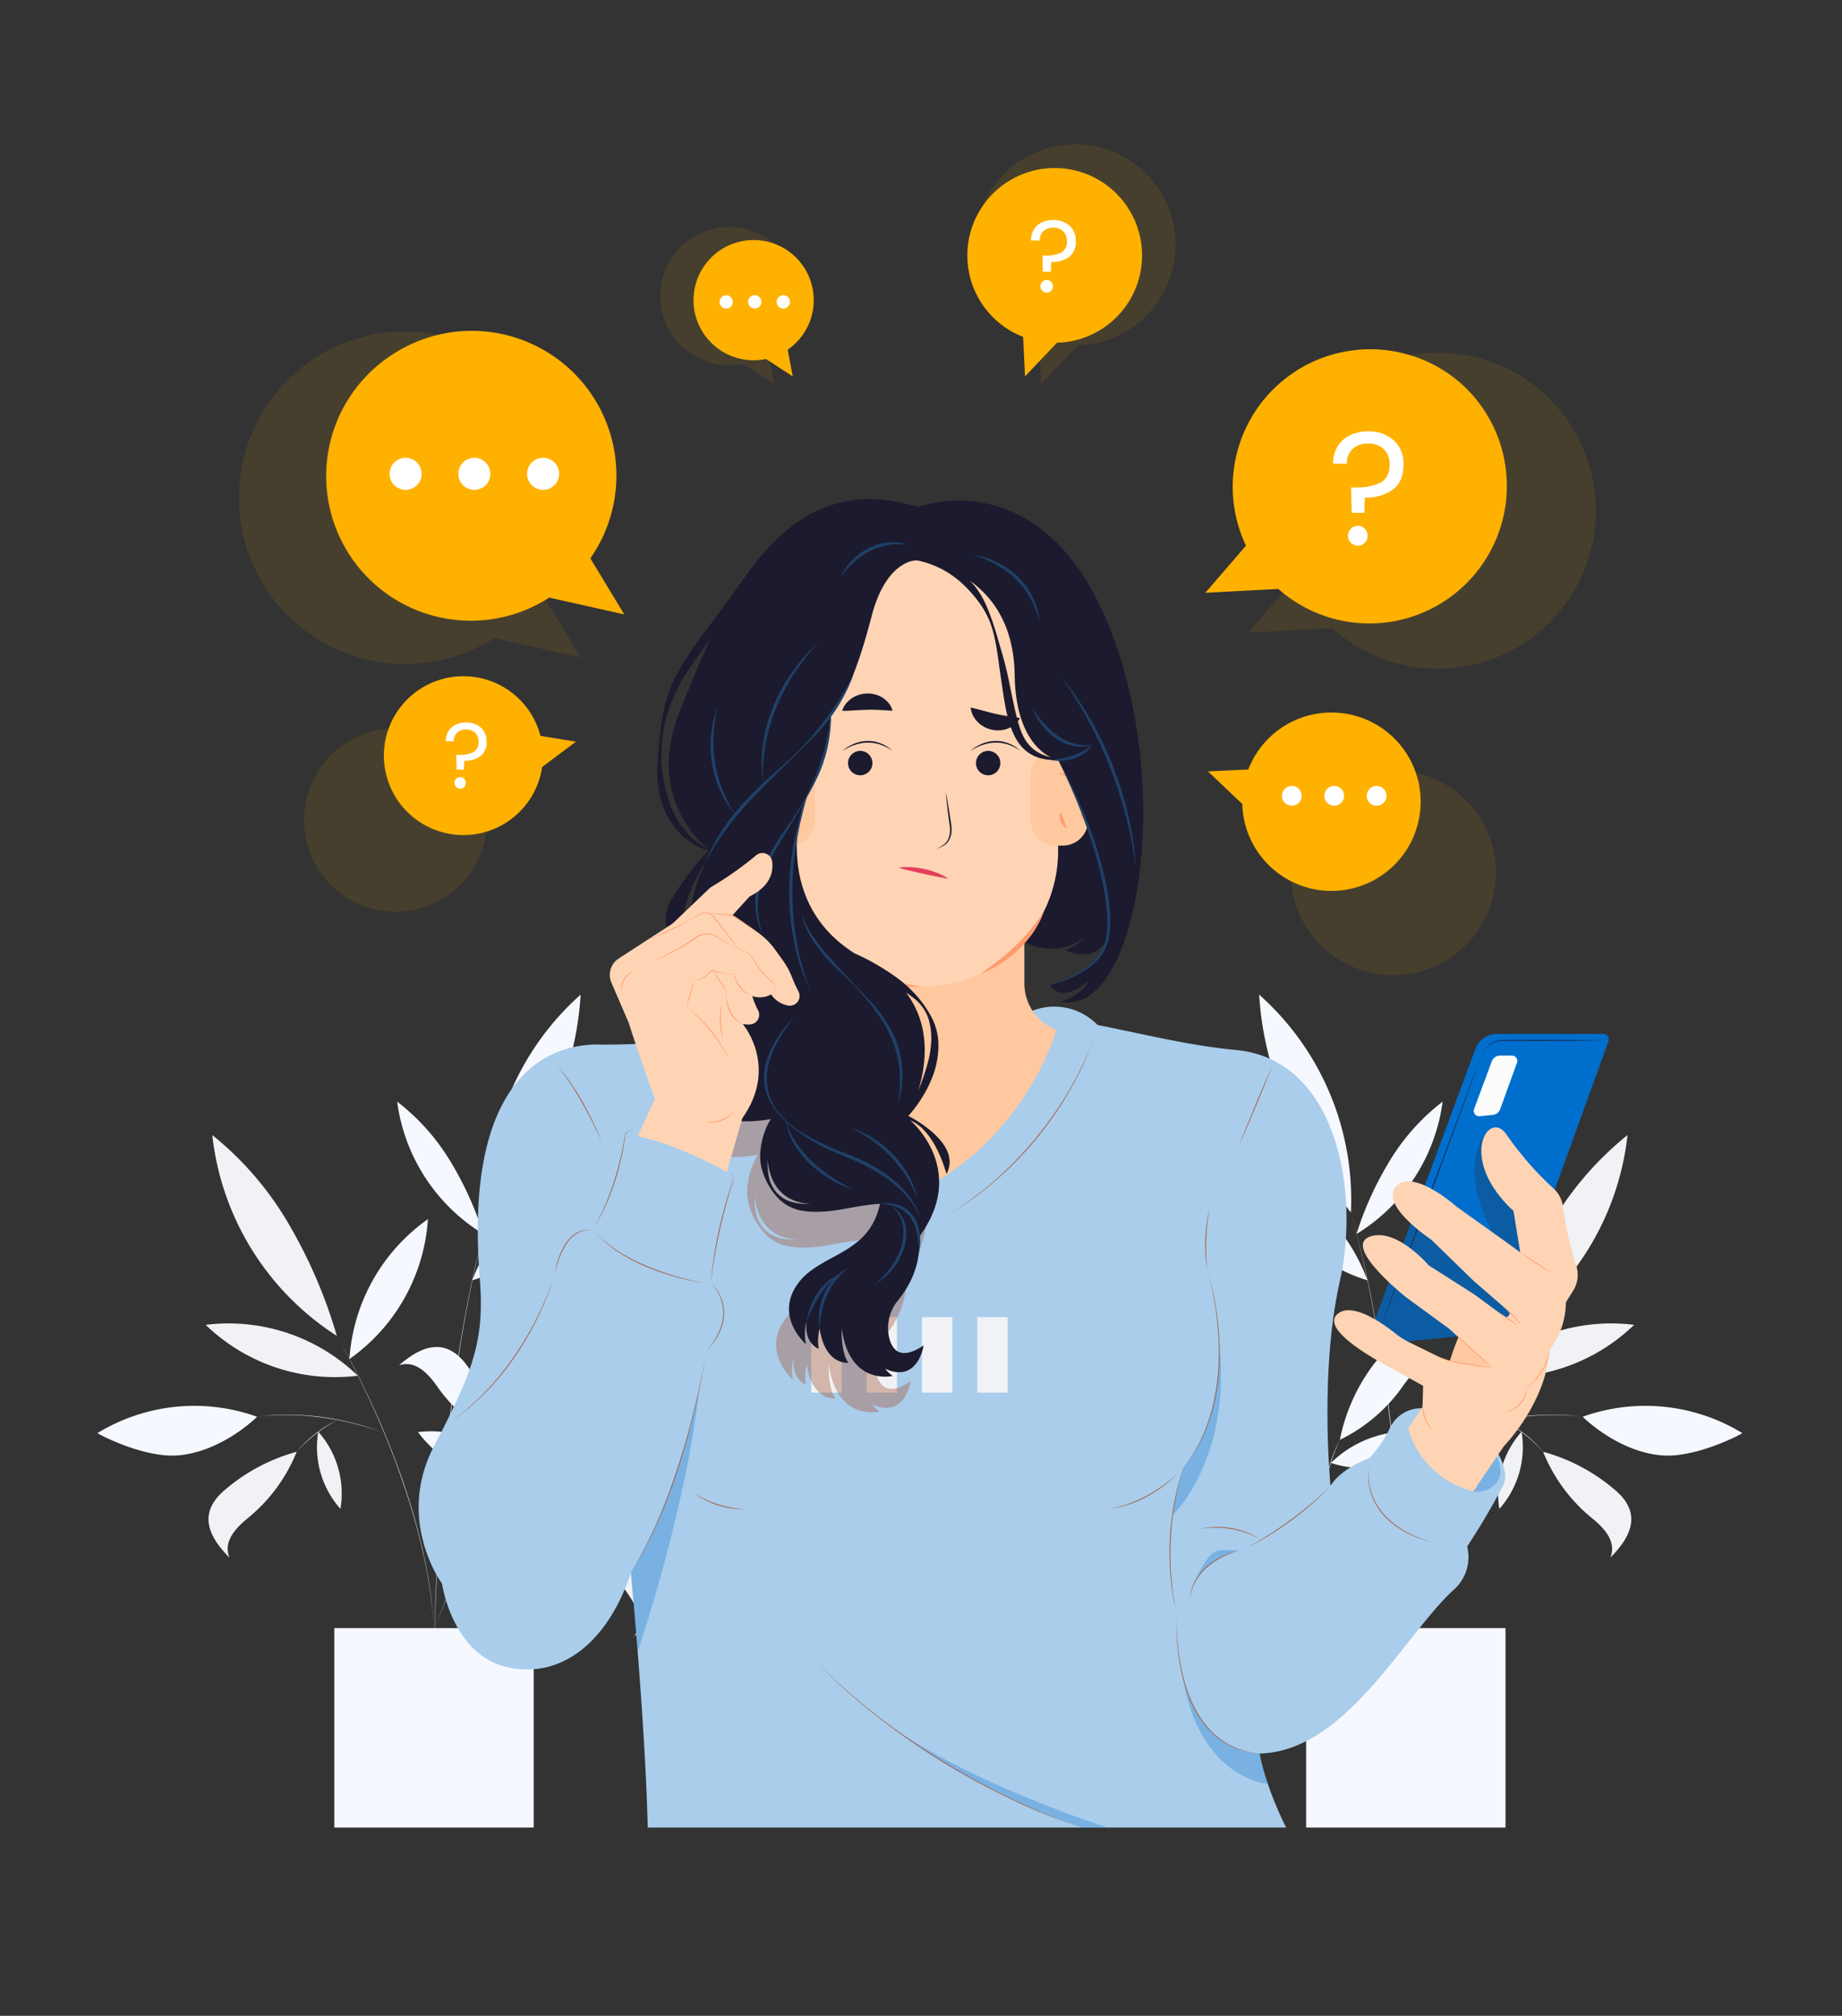 <svg xmlns="http://www.w3.org/2000/svg" xmlns:xlink="http://www.w3.org/1999/xlink" width="509" height="557" viewBox="0 0 509 557">
  <rect x="0" y="0" width="509" height="557" fill="#333333" stroke="none"/>
  <defs>
    <clipPath id="clip-path">
      <rect id="Rectangle_36560" data-name="Rectangle 36560" width="509" height="557" transform="translate(0 -0.136)" fill="none"/>
    </clipPath>
    <clipPath id="clip-path-2">
      <rect id="Rectangle_36552" data-name="Rectangle 36552" width="68.585" height="110.158" fill="none"/>
    </clipPath>
    <clipPath id="clip-path-3">
      <rect id="Rectangle_36553" data-name="Rectangle 36553" width="18.938" height="72.853" fill="#006ecc"/>
    </clipPath>
    <clipPath id="clip-path-4">
      <rect id="Rectangle_36554" data-name="Rectangle 36554" width="13.397" height="47.714" fill="#006ecc"/>
    </clipPath>
    <clipPath id="clip-path-5">
      <rect id="Rectangle_36555" data-name="Rectangle 36555" width="7.526" height="9.808" fill="#006ecc"/>
    </clipPath>
    <clipPath id="clip-path-6">
      <rect id="Rectangle_36556" data-name="Rectangle 36556" width="23.597" height="29.738" fill="#006ecc"/>
    </clipPath>
    <clipPath id="clip-path-7">
      <rect id="Rectangle_36557" data-name="Rectangle 36557" width="12.489" height="9.354" fill="#006ecc"/>
    </clipPath>
    <clipPath id="clip-path-8">
      <rect id="Rectangle_36558" data-name="Rectangle 36558" width="61.016" height="28.775" fill="#006ecc"/>
    </clipPath>
    <clipPath id="clip-path-9">
      <rect id="Rectangle_36559" data-name="Rectangle 36559" width="49.786" height="58.437" fill="none"/>
    </clipPath>
  </defs>
  <g id="Group_56334" data-name="Group 56334" transform="translate(-0.201 -0.227)">
    <g id="Group_56335" data-name="Group 56335" transform="translate(0.201 0.363)">
      <g id="Group_56304" data-name="Group 56304">
        <g id="Group_56336" data-name="Group 56336">
          <path id="Path_101810" data-name="Path 101810" d="M1225.8,1408.246a89.061,89.061,0,0,1,28.066,18.926,135.882,135.882,0,0,1,20.156,25.106,75.759,75.759,0,0,1-48.221-44.032" transform="translate(-929.018 -1067.385)" fill="#f0f2f5"/>
          <path id="Path_101811" data-name="Path 101811" d="M1300.536,1602.041a51.067,51.067,0,0,1,21.906,6.067,51.437,51.437,0,0,1-44.284-2.091,51.067,51.067,0,0,1,22.378-3.977" transform="translate(-968.697 -1214.194)" fill="#f0f2f5"/>
          <path id="Path_101812" data-name="Path 101812" d="M1453.549,1433.265a51.383,51.383,0,0,1-10.351,43.108,51.436,51.436,0,0,1,10.351-43.108" transform="translate(-1092.898 -1086.343)" fill="#f0f2f5"/>
          <path id="Path_101813" data-name="Path 101813" d="M1348.438,1762.916c-9.146-5.079-10.815-10.79-6.454-17.423a51.105,51.105,0,0,1,16.375-15.765,45.446,45.446,0,0,1-7.978,21.285c-3.651,5.133-4.238,8.921-1.943,11.9" transform="translate(-1015.319 -1310.996)" fill="#f0f2f5"/>
          <path id="Path_101814" data-name="Path 101814" d="M1328.567,1270.063c.21-.061.421-.12.633-.173l1.084-.285c.362-.091.727-.173,1.09-.261l.546-.129.548-.117,1.1-.232q2.2-.433,4.423-.742a79.074,79.074,0,0,1,8.94-.648,62.663,62.663,0,0,1,8.856.432l-.2-.266q-3-3.963-6.187-7.774t-6.574-7.45q-1.683-1.827-3.425-3.6c-1.161-1.181-2.335-2.35-3.548-3.479,1.22,1.12,2.4,2.281,3.572,3.455s2.32,2.366,3.45,3.577q3.393,3.631,6.595,7.437t6.208,7.763q.836,1.1,1.657,2.215a26.219,26.219,0,0,1,.523-2.964q.359-1.5.845-2.973c.331-.976.687-1.944,1.085-2.894s.827-1.888,1.31-2.8c-.216.467-.427.936-.625,1.411s-.4.948-.586,1.426c-.376.956-.733,1.921-1.052,2.9-.335.971-.613,1.961-.874,2.955l-.186.748c-.06.25-.107.5-.162.753-.115.476-.183.96-.275,1.442,1.42,1.922,2.808,3.869,4.145,5.851.471.681.922,1.376,1.376,2.07s.916,1.381,1.35,2.087l1.322,2.1,1.281,2.13c.212.356.429.708.636,1.067l.616,1.079.616,1.079c.2.36.415.718.608,1.084l1.184,2.185.3.547.283.553.566,1.106c.771,1.467,1.469,2.97,2.19,4.462.353.75.682,1.51,1.024,2.265l.508,1.134c.168.379.321.764.48,1.146l.948,2.3.882,2.323.44,1.162.4,1.175.515,1.5h.1q-.091-3.056-.211-6.111-.306-7.849-.793-15.691t-1.156-15.668q-.4-4.661-.878-9.315a14.321,14.321,0,0,1-3.078,1.554c-6.9,2.385-14.351-.435-14.351-.435a30.5,30.5,0,0,1,11.575-7.09,30.827,30.827,0,0,1,5.082-1.254l-.339-3-.478-3.9c-.035-.3-.075-.6-.112-.894a44.964,44.964,0,0,1-13.27,9.76h0a51.1,51.1,0,0,1,9.27-20.753,16.368,16.368,0,0,1,2.121-2.354l-.2-1.314-.3-1.94-.326-1.937-.326-1.936c-.109-.646-.214-1.292-.335-1.935l-.7-3.864c-.114-.645-.241-1.286-.369-1.929l-.38-1.927-.38-1.927c-.127-.642-.271-1.281-.4-1.921l-.074-.343a45.477,45.477,0,0,1-19.384-11.834c-4.355-4.552-7.965-5.841-11.324-4.148,6.709-8.027,12.632-8.591,18.326-3.06a51.107,51.107,0,0,1,12.359,18.935l-.725-3.39q-1.041-4.666-2.228-9.3l-.039.025.024-.084q-.753-2.95-1.56-5.885a135.878,135.878,0,0,1-16.912-27.4,89.067,89.067,0,0,1-8.44-32.781,75.761,75.761,0,0,1,25.353,60.177c.547,1.94,1.067,3.886,1.574,5.836a91.771,91.771,0,0,1,8.789-19.494,59.536,59.536,0,0,1,14.983-16.956,50.641,50.641,0,0,1-23.748,36.544q1.2,4.631,2.27,9.3l.829,3.84c.136.64.28,1.279.408,1.921l.383,1.927.382,1.927c.128.642.257,1.284.372,1.929l.71,3.864q.8,4.488,1.5,8.993c4.362-3.861,9.66-3.257,16.365,2.594-3.583-1.146-6.947.692-10.536,5.868a42.526,42.526,0,0,1-3.933,4.852q.507,3.94.955,7.887a30.389,30.389,0,0,1,8.282-.13,32.436,32.436,0,0,1-7.524,7.292q.47,4.69.871,9.387.656,7.829,1.133,15.672c.437,7.263.77,14.533.953,21.807h.2l.106-1.853.038-.676.02-.338.031-.337.124-1.349.124-1.349.062-.674.083-.672.334-2.688.042-.336.053-.335.1-.669.209-1.338.209-1.338.246-1.332c.167-.887.321-1.777.5-2.662l.561-2.65a183.342,183.342,0,0,1,5.962-20.821q1.8-5.11,3.828-10.135t4.29-9.948c1.992-4.351,4.094-8.655,6.342-12.88a51.378,51.378,0,0,1-21.639-38.625,51.427,51.427,0,0,1,21.683,38.542q1.7-3.183,3.508-6.3c-.91,1.559-1.776,3.144-2.629,4.734-.295.549-.583,1.1-.872,1.654,0,.012,0,.024,0,.035l-.016-.011q-.816,1.559-1.61,3.128-2.445,4.832-4.685,9.764-1.7,3.744-3.278,7.542a64.1,64.1,0,0,1,8.446-2.711,81.4,81.4,0,0,1,8.793-1.715q2.223-.287,4.458-.455l1.119-.068.559-.032.56-.021c.373-.013.746-.03,1.12-.039l1.12-.015c.374-.009.747,0,1.12,0s.747,0,1.12.016c.746.03,1.493.044,2.238.1,1.492.086,2.976.262,4.456.453a51.382,51.382,0,0,1,44.1,4.513c.315,0-12.8,7.074-22.546,6.136-12.174-1.172-21.558-10.649-21.558-10.649-1.483-.169-2.969-.322-4.459-.385-.745-.051-1.491-.062-2.236-.089-.373-.01-.746-.006-1.119-.01s-.746-.007-1.119,0l-1.119.021c-.373.011-.745.03-1.118.045l-.559.024-.558.036-1.116.074q-2.231.179-4.448.477a81.265,81.265,0,0,0-8.79,1.667c-1.448.359-2.887.754-4.312,1.2-1.4.429-2.793.889-4.156,1.426q-.5,1.2-.988,2.409-2.025,5.022-3.8,10.138a183.176,183.176,0,0,0-6,20.8l-.567,2.647c-.181.884-.336,1.773-.506,2.659l-.249,1.331-.213,1.337-.212,1.337-.106.668-.053.334-.044.336-.35,2.685-.087.671-.067.673-.132,1.347-.132,1.347-.033.337-.022.338-.043.676-.117,1.852h27.5v55.1h-55.1v-55.1H1379l-.524-1.494-.412-1.172-.448-1.159-.9-2.316-.963-2.29c-.163-.381-.315-.766-.484-1.144l-.51-1.132c-.344-.753-.674-1.513-1.028-2.261-.724-1.489-1.425-2.99-2.2-4.454l-.568-1.1-.284-.552-.3-.546-1.189-2.181c-.194-.365-.4-.722-.61-1.082l-.619-1.077-.619-1.077c-.208-.358-.426-.71-.638-1.065l-1.285-2.125-1.326-2.1c-.435-.7-.9-1.389-1.354-2.083s-.907-1.385-1.38-2.065c-1.784-2.657-3.658-5.253-5.582-7.81-1.454-.169-2.916-.254-4.378-.305-1.492-.058-2.986-.066-4.478-.036q-2.332.046-4.657.237a31.606,31.606,0,0,0-2.416,2.466c-.574.651-1.132,1.316-1.663,2a25.707,25.707,0,0,1,11.632,18.79,25.686,25.686,0,0,1-11.68-18.728q-.275.357-.538.722c-.183.236-.353.481-.524.726s-.349.485-.509.737l-.489.751c-.083.124-.161.251-.237.38l-.233.383c-.63,1.016-1.178,2.079-1.72,3.146l.376-.815c.127-.271.248-.545.391-.809l.418-.795c.136-.267.3-.521.443-.782a33.346,33.346,0,0,1,4.255-5.779c.4-.442.824-.87,1.251-1.29.4-.38.808-.754,1.235-1.1q-2.133.172-4.256.455-2.219.3-4.418.718l-1.1.225-.548.114-.545.126c-.364.085-.728.166-1.09.254l-1.084.279c-.2.048-.39.1-.584.155a25.68,25.68,0,0,1-21.242,6.075,25.711,25.711,0,0,1,21.17-6.147" transform="translate(-990.853 -860.449)" fill="#f5f8ff"/>
          <path id="Path_101815" data-name="Path 101815" d="M1749.589,1295.253a75.761,75.761,0,0,1-34.417,55.494,135.873,135.873,0,0,1,12.562-29.644,89.06,89.06,0,0,1,21.855-25.849" transform="translate(-1299.856 -981.761)" fill="#f0f2f5"/>
          <path id="Path_101816" data-name="Path 101816" d="M1691.246,1524.583a51.382,51.382,0,0,1,42.044-14.064,51.436,51.436,0,0,1-42.044,14.064" transform="translate(-1281.725 -1144.584)" fill="#f0f2f5"/>
          <path id="Path_101817" data-name="Path 101817" d="M1710.581,1633.714a25.546,25.546,0,0,1,5.428-9.9c-.7-.516-1.416-1-2.145-1.474a31.335,31.335,0,0,0-3.114-1.775c.552.233,1.085.507,1.615.784s1.045.585,1.555.9a33.68,33.68,0,0,1,2.953,2.049,33.279,33.279,0,0,1,2.715,2.354c.212.211.436.411.639.631l.619.651c.209.214.4.445.6.671l.583.682c-.812-.879-1.628-1.753-2.511-2.559l-.328-.3c-.108-.1-.218-.2-.332-.3l-.674-.589c-.223-.2-.461-.38-.69-.57s-.462-.378-.7-.556-.474-.369-.715-.548a25.686,25.686,0,0,1-6.143,21.2,25.551,25.551,0,0,1,.65-11.345" transform="translate(-1295.615 -1228.274)" fill="#f0f2f5"/>
          <path id="Path_101818" data-name="Path 101818" d="M1779.557,1685.814c1.4-3.493-.2-6.979-5.109-10.924a45.444,45.444,0,0,1-13.469-18.311,51.111,51.111,0,0,1,20.047,10.713c6,5.2,5.95,11.145-1.468,18.522" transform="translate(-1334.567 -1255.566)" fill="#f0f2f5"/>
          <path id="Path_101819" data-name="Path 101819" d="M723.347,1408.246a89.062,89.062,0,0,0-28.066,18.926,135.88,135.88,0,0,0-20.156,25.106,75.759,75.759,0,0,0,48.221-44.032" transform="translate(-511.732 -1067.385)" fill="#f0f2f5"/>
          <path id="Path_101820" data-name="Path 101820" d="M660.924,1602.041a51.066,51.066,0,0,0-21.906,6.067,51.436,51.436,0,0,0,44.284-2.091,51.067,51.067,0,0,0-22.378-3.977" transform="translate(-484.371 -1214.194)" fill="#f0f2f5"/>
          <path id="Path_101821" data-name="Path 101821" d="M606.94,1433.265a51.383,51.383,0,0,0,10.351,43.108,51.436,51.436,0,0,0-10.351-43.108" transform="translate(-459.198 -1086.343)" fill="#f0f2f5"/>
          <path id="Path_101822" data-name="Path 101822" d="M693.136,1762.916c9.146-5.079,10.815-10.79,6.453-17.423a51.1,51.1,0,0,0-16.374-15.765,45.446,45.446,0,0,0,7.978,21.285c3.651,5.133,4.238,8.921,1.943,11.9" transform="translate(-517.862 -1310.996)" fill="#f0f2f5"/>
          <path id="Path_101823" data-name="Path 101823" d="M255.543,1270.063c-.21-.061-.421-.12-.633-.173l-1.084-.285c-.362-.091-.727-.173-1.09-.261l-.546-.129-.548-.117-1.1-.232q-2.2-.433-4.423-.742a79.074,79.074,0,0,0-8.94-.648,62.662,62.662,0,0,0-8.856.432c.066-.089.132-.178.2-.266q3-3.963,6.186-7.774t6.574-7.45q1.683-1.827,3.425-3.6c1.161-1.181,2.335-2.35,3.548-3.479-1.22,1.12-2.4,2.281-3.572,3.455s-2.32,2.366-3.45,3.577q-3.393,3.631-6.595,7.437t-6.208,7.763q-.836,1.1-1.657,2.215a26.253,26.253,0,0,0-.523-2.964q-.36-1.5-.845-2.973c-.331-.976-.687-1.944-1.085-2.894s-.827-1.888-1.31-2.8c.216.467.427.936.625,1.411s.4.948.586,1.426c.377.956.733,1.921,1.052,2.9.335.971.613,1.961.873,2.955l.186.748c.06.25.108.5.163.753.115.476.183.96.275,1.442-1.42,1.922-2.808,3.869-4.145,5.851-.472.681-.922,1.376-1.376,2.07s-.916,1.381-1.35,2.087l-1.322,2.1-1.281,2.13c-.212.356-.429.708-.637,1.067l-.616,1.079-.616,1.079c-.2.36-.414.718-.608,1.084l-1.184,2.185-.3.547-.283.553-.566,1.106c-.771,1.467-1.469,2.97-2.19,4.462-.353.75-.682,1.51-1.024,2.265l-.508,1.134c-.168.379-.321.764-.48,1.146l-.948,2.3-.882,2.323-.44,1.162-.4,1.175-.514,1.5H205q.091-3.056.211-6.111.306-7.849.793-15.691t1.156-15.668q.4-4.661.878-9.315a14.319,14.319,0,0,0,3.078,1.554c6.9,2.385,14.351-.435,14.351-.435a30.5,30.5,0,0,0-11.575-7.09,30.825,30.825,0,0,0-5.082-1.254l.34-3,.478-3.9c.035-.3.075-.6.112-.894a44.966,44.966,0,0,0,13.27,9.76h0a51.1,51.1,0,0,0-9.27-20.753,16.369,16.369,0,0,0-2.121-2.354l.2-1.314.3-1.94.326-1.937.326-1.936c.109-.646.214-1.292.335-1.935l.7-3.864c.114-.645.241-1.286.369-1.929l.38-1.927.38-1.927c.127-.642.271-1.281.4-1.921l.073-.343a45.476,45.476,0,0,0,19.384-11.834c4.355-4.552,7.965-5.841,11.324-4.148-6.709-8.027-12.632-8.591-18.326-3.06a51.1,51.1,0,0,0-12.359,18.935l.725-3.39q1.041-4.666,2.227-9.3l.039.025-.024-.084c.5-1.966,1.018-3.929,1.56-5.885a135.883,135.883,0,0,0,16.912-27.4,89.059,89.059,0,0,0,8.44-32.781,75.761,75.761,0,0,0-25.352,60.177c-.547,1.94-1.067,3.886-1.574,5.836a91.785,91.785,0,0,0-8.789-19.494,59.536,59.536,0,0,0-14.983-16.956,50.64,50.64,0,0,0,23.748,36.544q-1.2,4.631-2.27,9.3l-.829,3.84c-.135.64-.28,1.279-.408,1.921l-.383,1.927-.382,1.927c-.128.642-.257,1.284-.372,1.929l-.71,3.864q-.8,4.488-1.5,8.993c-4.362-3.861-9.66-3.257-16.365,2.594,3.583-1.146,6.947.692,10.536,5.868a42.5,42.5,0,0,0,3.933,4.852q-.507,3.94-.955,7.887a30.387,30.387,0,0,0-8.282-.13,32.431,32.431,0,0,0,7.523,7.292q-.47,4.69-.871,9.387-.656,7.829-1.133,15.672c-.437,7.263-.77,14.533-.953,21.807h-.2l-.106-1.853-.039-.676-.02-.338-.031-.337-.124-1.349-.124-1.349-.062-.674-.083-.672-.334-2.688-.042-.336-.053-.335-.1-.669-.21-1.338-.21-1.338-.246-1.332c-.168-.887-.321-1.777-.5-2.662l-.561-2.65a183.355,183.355,0,0,0-5.962-20.821q-1.8-5.11-3.828-10.135t-4.29-9.948c-1.993-4.351-4.094-8.655-6.341-12.88a51.38,51.38,0,0,0,21.638-38.625,51.427,51.427,0,0,0-21.683,38.542q-1.7-3.183-3.508-6.3c.91,1.559,1.776,3.144,2.629,4.734.295.549.583,1.1.872,1.654,0,.012,0,.024,0,.035l.016-.011q.816,1.559,1.611,3.128,2.445,4.832,4.685,9.764,1.7,3.744,3.278,7.542a64.1,64.1,0,0,0-8.446-2.711,81.39,81.39,0,0,0-8.793-1.715q-2.222-.287-4.458-.455l-1.119-.068-.559-.032-.56-.021c-.373-.013-.747-.03-1.12-.039l-1.12-.015c-.373-.009-.747,0-1.12,0s-.747,0-1.12.016c-.746.03-1.493.044-2.238.1-1.492.086-2.976.262-4.456.453a51.382,51.382,0,0,0-44.1,4.513c-.315,0,12.8,7.074,22.546,6.136,12.174-1.172,21.558-10.649,21.558-10.649,1.483-.169,2.968-.322,4.46-.385.744-.051,1.49-.062,2.236-.089.373-.01.746-.006,1.119-.01s.746-.007,1.119,0l1.119.021c.373.011.745.03,1.118.045l.559.024.558.036,1.116.074q2.23.179,4.449.477a81.261,81.261,0,0,1,8.789,1.667c1.448.359,2.887.754,4.313,1.2,1.4.429,2.793.889,4.157,1.426q.5,1.2.988,2.409,2.025,5.022,3.8,10.138a183.26,183.26,0,0,1,6,20.8l.567,2.647c.181.884.336,1.773.506,2.659l.249,1.331.212,1.337.212,1.337.106.668.053.334.044.336.35,2.685.088.671.066.673.132,1.347.132,1.347.033.337.022.338.043.676.117,1.852h-27.5v55.1h55.1v-55.1H205.109l.524-1.494.412-1.172.448-1.159.9-2.316.963-2.29c.163-.381.315-.766.484-1.144l.511-1.132c.343-.753.674-1.513,1.028-2.261.724-1.489,1.425-2.99,2.2-4.454l.568-1.1.284-.552.3-.546,1.189-2.181c.195-.365.4-.722.61-1.082l.619-1.077.619-1.077c.208-.358.426-.71.638-1.065l1.285-2.125,1.326-2.1c.436-.7.9-1.389,1.354-2.083s.907-1.385,1.38-2.065c1.784-2.657,3.658-5.253,5.582-7.81,1.454-.169,2.916-.254,4.378-.305,1.492-.058,2.985-.066,4.477-.036q2.332.046,4.657.237a31.623,31.623,0,0,1,2.416,2.466c.574.651,1.132,1.316,1.663,2a25.71,25.71,0,0,0-11.632,18.79,25.686,25.686,0,0,0,11.68-18.728q.275.357.538.722c.183.236.353.481.524.726s.349.485.509.737l.489.751c.083.124.161.251.237.38l.233.383c.63,1.016,1.178,2.079,1.72,3.146l-.376-.815c-.127-.271-.248-.545-.391-.809l-.418-.795c-.136-.267-.3-.521-.443-.782a33.3,33.3,0,0,0-1.971-3,33.685,33.685,0,0,0-2.283-2.775c-.4-.442-.824-.87-1.251-1.29-.4-.38-.808-.754-1.235-1.1q2.134.172,4.256.455,2.219.3,4.418.718l1.1.225.548.114.545.126c.363.085.728.166,1.09.254l1.084.279c.2.048.39.1.584.155a25.681,25.681,0,0,0,21.242,6.075,25.711,25.711,0,0,0-21.17-6.147" transform="translate(-84.864 -860.449)" fill="#f5f8ff"/>
          <path id="Path_101824" data-name="Path 101824" d="M242.738,1295.253a75.761,75.761,0,0,0,34.417,55.494,135.878,135.878,0,0,0-12.562-29.644,89.063,89.063,0,0,0-21.855-25.849" transform="translate(-184.078 -981.761)" fill="#f0f2f5"/>
          <path id="Path_101825" data-name="Path 101825" d="M277.224,1524.583a51.382,51.382,0,0,0-42.044-14.064,51.435,51.435,0,0,0,42.044,14.064" transform="translate(-178.351 -1144.584)" fill="#f0f2f5"/>
          <path id="Path_101826" data-name="Path 101826" d="M350.468,1633.714a25.549,25.549,0,0,0-5.428-9.9c.7-.516,1.416-1,2.145-1.474a31.312,31.312,0,0,1,3.114-1.775c-.552.233-1.085.507-1.615.784s-1.045.585-1.555.9a33.633,33.633,0,0,0-2.952,2.049,33.244,33.244,0,0,0-2.715,2.354c-.212.211-.436.411-.639.631l-.619.651c-.209.214-.4.445-.6.671l-.584.682c.812-.879,1.628-1.753,2.511-2.559l.328-.3c.108-.1.218-.2.332-.3l.674-.589c.223-.2.461-.38.69-.57s.462-.378.7-.556.474-.369.715-.548a25.686,25.686,0,0,0,6.143,21.2,25.552,25.552,0,0,0-.65-11.345" transform="translate(-257.041 -1228.274)" fill="#f0f2f5"/>
          <path id="Path_101827" data-name="Path 101827" d="M244.23,1685.814c-1.4-3.493.2-6.979,5.109-10.924a45.443,45.443,0,0,0,13.469-18.311,51.109,51.109,0,0,0-20.047,10.713c-6,5.2-5.95,11.145,1.468,18.522" transform="translate(-180.827 -1255.566)" fill="#f0f2f5"/>
          <path id="Path_101828" data-name="Path 101828" d="M1506.2,413.878a43.671,43.671,0,0,0-68.653,51.192l-12.914,14.977,23.178-1.231a43.664,43.664,0,0,0,58.389-64.938" transform="translate(-1079.693 -305.391)" fill="#ffb100" opacity="0.1"/>
          <path id="Path_101829" data-name="Path 101829" d="M1139.639,165.147a27.752,27.752,0,0,0-9.29,53.622l.59,12.553,10.153-10.7a27.747,27.747,0,0,0-1.453-55.476" transform="translate(-843.254 -125.384)" fill="#ffb100" opacity="0.1"/>
          <path id="Path_101830" data-name="Path 101830" d="M347.793,853.063a25.269,25.269,0,0,1,49.475-2.741l11.29,1.859-10.748,8.053a25.265,25.265,0,1,1-50.018-7.17" transform="translate(-263.491 -630.249)" fill="#ffb100" opacity="0.1"/>
          <path id="Path_101831" data-name="Path 101831" d="M294.516,385.7a45.945,45.945,0,0,1,62.262,65.12l10.776,17.8-23.83-5.333A45.937,45.937,0,1,1,294.516,385.7" transform="translate(-207.145 -287.101)" fill="#ffb100" opacity="0.1"/>
          <path id="Path_101832" data-name="Path 101832" d="M768.761,259.935a19.093,19.093,0,0,1,14.746,34.414l1.6,8.5-8.5-5.547a19.09,19.09,0,0,1-7.851-37.364" transform="translate(-571.193 -196.908)" fill="#ffb100" opacity="0.1"/>
          <path id="Path_101833" data-name="Path 101833" d="M1495.616,906.573a28.334,28.334,0,0,0-54.745-9.494l-12.816.6,10.922,10.368a28.329,28.329,0,1,0,56.639-1.474" transform="translate(-1082.285 -666.319)" fill="#ffb100" opacity="0.1"/>
        </g>
      </g>
      <g id="Group_56330" data-name="Group 56330">
        <g id="Group_56329" data-name="Group 56329" clip-path="url(#clip-path)">
          <path id="Path_101834" data-name="Path 101834" d="M777.99,1280.877a191.577,191.577,0,0,1-10.06,17.089,12.016,12.016,0,0,1-3.608,11.871c-13.7,12.425-29.888,44.867-53.763,45.333a66.394,66.394,0,0,0,2.3,8.4,96.589,96.589,0,0,0,5.06,12.067H541.507c-.745-29.831-4.672-70.493-4.672-70.493-5.284,16.62-17.215,29.364-33.288,26.363s-18.9-23.313-18.9-23.313-12.955-17.477-2.119-38.122c11.278-21.491,13.859-29.76,12.545-46.451-4.164-52.767,16.726-64.608,33.1-64.351.641.011,1.3.014,1.985.014,8.1,0,18.905-.686,29.692-1.636,3.507-.308,7.01-.645,10.418-1a13.4,13.4,0,0,1,16.764-4.648,66.83,66.83,0,0,0,24.473,6.234q.971.062,1.961.082c.29.011.582.016.874.019a68.366,68.366,0,0,0,32.054-7.764,16.547,16.547,0,0,1,11.1-1.368,16.694,16.694,0,0,1,6.188,2.81,16.933,16.933,0,0,1,2.136,1.857c13.086,2.586,25.524,5.729,38.242,6.909,27.674,2.575,34.348,38.747,28.679,63.944s-2.561,56.484-2.561,56.484c3.058-4.973,10.718-7.649,10.718-7.649a33.093,33.093,0,0,0,5.754-8.46,9.5,9.5,0,0,1,8.432-5.33c5.959-.03,11.524,2.712,15.65,5.505,3.921,2.663,9.35,11.349,7.25,15.6" transform="translate(-362.513 -870.786)" fill="#a9cdeb"/>
          <rect id="Rectangle_36548" data-name="Rectangle 36548" width="8.408" height="20.866" transform="translate(270.046 363.809)" fill="#f0f2f5"/>
          <rect id="Rectangle_36549" data-name="Rectangle 36549" width="8.408" height="20.866" transform="translate(254.755 363.809)" fill="#f0f2f5"/>
          <rect id="Rectangle_36550" data-name="Rectangle 36550" width="8.408" height="20.866" transform="translate(239.463 363.809)" fill="#f0f2f5"/>
          <rect id="Rectangle_36551" data-name="Rectangle 36551" width="8.408" height="20.866" transform="translate(224.171 363.809)" fill="#f0f2f5"/>
          <g id="Group_56307" data-name="Group 56307" transform="translate(190.248 279.965)" opacity="0.4" style="mix-blend-mode: multiply;isolation: isolate">
            <g id="Group_56306" data-name="Group 56306">
              <g id="Group_56305" data-name="Group 56305" clip-path="url(#clip-path-2)">
                <path id="Path_101835" data-name="Path 101835" d="M843.177,1194.957a36.255,36.255,0,0,0,4.254-5.871,31.4,31.4,0,0,0,3.009-6.7,24.285,24.285,0,0,0,1.04-7.373,16.581,16.581,0,0,0-1.846-7.2,24.487,24.487,0,0,0-2.059-3.389c-.292,0-.584-.008-.874-.019a11.944,11.944,0,0,1,2.056,3.772,18.5,18.5,0,0,1,.694,6.8,29.473,29.473,0,0,1-1.324,6.712c-.631,2.114-1.385,4.216-2.231,6.305,1.887-6.076,3.288-15.238-1.155-23.67a66.83,66.83,0,0,1-24.473-6.234,13.4,13.4,0,0,0-16.764,4.648c-3.408.352-6.912.688-10.418,1-4.967,7.294-4.129,14-4.129,14-11.513,23.026,14.055,18.493,16.229,18.07a15.5,15.5,0,0,0-1.478,2.908,21.035,21.035,0,0,0-1.461,6.565,13.732,13.732,0,0,0,.21,3.408,18.7,18.7,0,0,0,2.613,6.248,16.739,16.739,0,0,0,2.051,2.668,12.216,12.216,0,0,0,2.7,2.125,11.906,11.906,0,0,0,3.233,1.272,18.159,18.159,0,0,0,3.411.426,35.962,35.962,0,0,0,6.671-.4c4.134-.623,8.067-1.559,12.2-1.8-3.061,14.528-16.958,13.55-23,22.5s2.567,16.33,2.567,16.33a12.76,12.76,0,0,1,.158-6.363c-.795,6.122,3.34,7.632,3.34,7.632a14.743,14.743,0,0,1,.238-5.645c1.589,10.336,7.952,9.462,7.952,9.462-2.146-2.941-1.829-9.462-1.829-9.462,2.146,15.983,14.074,13.119,14.074,13.119a9.371,9.371,0,0,1-2.064-1.985c9.061,4.132,10.617-6.426,10.617-6.426-6,3.987-8.46,1.614-9.416-1.759a12,12,0,0,1,2.4-10.786c7.3-8.99,5.612-17.245,5.612-17.245,14.02-18.752-2.277-32.42-2.277-32.42,7.01,2.892,9.989,14.809,9.989,14.809,4.421-8.176-9.2-15.358-10.519-16.027m-29.809,24.219a12.826,12.826,0,0,1-3-.628,8.564,8.564,0,0,1-4.7-3.968,10.034,10.034,0,0,1-1.079-2.976,18.853,18.853,0,0,1-.314-3.121c-.016-.538-.027-1.076-.03-1.617.541,6.087,3.43,11.865,11.882,12.42a21.069,21.069,0,0,1-2.761-.109" transform="translate(-785.991 -1156.837)" fill="#a65b3c"/>
              </g>
            </g>
          </g>
          <path id="Path_101836" data-name="Path 101836" d="M1186.229,879.8s-1.965,10.311-12.433,5.621c0,0,3.685-1.172,5.527-3.769,0,0-7.621,7.41-19.01.4l17.7-60.186s23.954,26.325,8.215,57.937" transform="translate(-879.396 -623.037)" fill="#1b1a2e"/>
          <path id="Path_101837" data-name="Path 101837" d="M965.826,1001.979V963.507H909.634v39.831a13.7,13.7,0,0,1-8.44,12.649l-.37.154c10.284,28.535,37.923,42.2,37.923,42.2,28.437-15.708,35.948-43.54,35.948-43.54a13.7,13.7,0,0,1-8.869-12.819" transform="translate(-682.761 -730.371)" fill="#ffc89f"/>
          <path id="Path_101838" data-name="Path 101838" d="M936.113,748.547h0a37.423,37.423,0,0,1-37.423-37.423V665.407a37.423,37.423,0,0,1,74.846,0v45.717a37.423,37.423,0,0,1-37.423,37.423" transform="translate(-681.144 -476.119)" fill="#ffd4b4"/>
          <path id="Path_101839" data-name="Path 101839" d="M952.55,1068.5a31.286,31.286,0,0,1-9.7-.737c-.8-.173-1.581-.419-2.37-.641s-1.546-.542-2.321-.812c-.392-.125-.756-.317-1.133-.479l-1.122-.506c-.744-.347-1.455-.758-2.185-1.135-.714-.4-1.393-.868-2.09-1.3-.682-.455-1.336-.952-2-1.435-.644-.508-1.255-1.055-1.883-1.581-.609-.547-1.181-1.135-1.764-1.708a31.113,31.113,0,0,1-5.6-7.958,47.661,47.661,0,0,0,6.338,7.206c.607.516,1.193,1.052,1.8,1.564.629.484,1.24.991,1.882,1.457.657.443,1.286.927,1.953,1.354.679.408,1.34.846,2.033,1.229s1.38.779,2.094,1.122c.721.328,1.43.684,2.16.99.738.288,1.463.616,2.213.873l1.13.376c.378.122.747.278,1.134.369a47.739,47.739,0,0,0,9.435,1.751" transform="translate(-697.581 -796.074)" fill="#ff9b6c"/>
          <path id="Path_101840" data-name="Path 101840" d="M1136.423,1040.7c-.181.488-.37.975-.571,1.46l-.305.726-.359.7-.75,1.387c-.279.444-.576.878-.864,1.319-.147.218-.286.443-.441.656l-.485.622c-.33.41-.64.838-.987,1.234s-.709.779-1.063,1.168-.744.745-1.115,1.119l-.574.542-.6.515c-.4.337-.786.7-1.21,1.011-.833.641-1.678,1.265-2.564,1.83-.449.273-.888.559-1.343.819s-.914.513-1.384.745a17.391,17.391,0,0,1-2.9,1.2c.881-.557,1.727-1.15,2.558-1.763s1.649-1.232,2.461-1.856c.4-.324.791-.652,1.195-.965s.779-.663,1.168-.993.767-.674,1.149-1.012l.57-.511.546-.535a49.416,49.416,0,0,0,4.184-4.455c.325-.394.642-.795.976-1.185l.916-1.236.471-.615.428-.643q.433-.643.9-1.28" transform="translate(-848.019 -788.863)" fill="#ff9b6c"/>
          <path id="Path_101841" data-name="Path 101841" d="M871.52,882.654h1.947a6.962,6.962,0,0,0,6.962-6.962V863.264a6.962,6.962,0,0,0-6.962-6.962H871.52a6.962,6.962,0,0,0-6.962,6.962v12.429a6.962,6.962,0,0,0,6.962,6.962" transform="translate(-655.28 -649.134)" fill="#ffc89f"/>
          <path id="Path_101842" data-name="Path 101842" d="M879.959,886.744a2.773,2.773,0,0,0-1.566,1.448,6.422,6.422,0,0,0-.611,2.043,10.387,10.387,0,0,0,.3,4.243,5.513,5.513,0,0,0,.9,1.808,2.393,2.393,0,0,0,.624.59c.036.019.057.023.052.03s-.025.02-.018.024.1-.076.164-.2a4.184,4.184,0,0,0,.286-.972c.071-.359.111-.732.154-1.107.083-.754.123-1.521.179-2.3a13.39,13.39,0,0,1,.452,2.3,9.974,9.974,0,0,1,.059,1.192,4.064,4.064,0,0,1-.187,1.273,1.466,1.466,0,0,1-.5.723,1.059,1.059,0,0,1-.558.2,1.284,1.284,0,0,1-.508-.08,3.1,3.1,0,0,1-1.149-.846,5.832,5.832,0,0,1-1.237-2.233,8.775,8.775,0,0,1-.062-4.864,5.891,5.891,0,0,1,1.1-2.2,3.416,3.416,0,0,1,.957-.795,2.218,2.218,0,0,1,1.168-.272" transform="translate(-664.271 -672.199)" fill="#ff9b6c"/>
          <path id="Path_101843" data-name="Path 101843" d="M891.547,885.942a7.014,7.014,0,0,1-.375-1.37c-.078-.431-.128-.845-.184-1.227a4.874,4.874,0,0,0-.21-.979.8.8,0,0,0-.252-.363,2.089,2.089,0,0,0-.6-.3,1.194,1.194,0,0,1,.737-.35,1.279,1.279,0,0,1,.9.3,2.332,2.332,0,0,1,.763,1.5,3.73,3.73,0,0,1-.095,1.473,3.2,3.2,0,0,1-.681,1.316" transform="translate(-674.5 -668.113)" fill="#ff9b6c"/>
          <path id="Path_101844" data-name="Path 101844" d="M1120.713,860.418a3.369,3.369,0,1,1-3.369-3.369,3.369,3.369,0,0,1,3.369,3.369" transform="translate(-844.283 -649.7)" fill="#1b1a2e"/>
          <path id="Path_101845" data-name="Path 101845" d="M1121.163,848.477a10.687,10.687,0,0,0-1.589-.99c-.276-.143-.557-.274-.839-.4-.291-.107-.573-.236-.869-.326a10.592,10.592,0,0,0-3.626-.568,6.687,6.687,0,0,0-.918.058l-.459.042c-.152.018-.3.063-.452.089l-.9.189c-.292.1-.585.194-.881.286l-.443.141-.424.192-.851.384c-.559.275-1.085.614-1.646.9.5-.374,1.01-.754,1.54-1.1l.838-.448.42-.224.444-.175c.3-.117.594-.232.894-.341.308-.082.62-.151.931-.228.156-.035.311-.079.469-.1l.478-.05a6.919,6.919,0,0,1,.958-.07,9.5,9.5,0,0,1,3.751.694,9.382,9.382,0,0,1,3.178,2.041" transform="translate(-839.196 -641.128)" fill="#1b1a2e"/>
          <path id="Path_101846" data-name="Path 101846" d="M974.757,860.418a3.369,3.369,0,1,1-3.369-3.369,3.369,3.369,0,0,1,3.369,3.369" transform="translate(-733.681 -649.7)" fill="#1b1a2e"/>
          <path id="Path_101847" data-name="Path 101847" d="M975.206,848.478a10.694,10.694,0,0,0-1.589-.99c-.276-.143-.558-.274-.839-.4-.291-.107-.573-.236-.869-.326a10.591,10.591,0,0,0-3.626-.568,6.722,6.722,0,0,0-.918.058l-.459.042c-.152.018-.3.063-.452.089l-.9.189c-.292.1-.585.194-.881.286l-.443.141-.424.192-.851.384c-.559.275-1.085.614-1.646.9.5-.374,1.01-.754,1.54-1.1l.838-.448.42-.224.444-.175c.3-.117.594-.232.894-.341.308-.082.62-.152.931-.228.156-.035.311-.079.469-.1l.478-.05a6.938,6.938,0,0,1,.958-.07,9.5,9.5,0,0,1,3.752.694,9.381,9.381,0,0,1,3.178,2.041" transform="translate(-728.593 -641.129)" fill="#1b1a2e"/>
          <path id="Path_101848" data-name="Path 101848" d="M1071.971,904.223c.3,1.43.541,2.866.78,4.3s.453,2.879.662,4.321a9.38,9.38,0,0,1,.146,2.22,5.932,5.932,0,0,1-.582,2.166,3.87,3.87,0,0,1-1.487,1.668c-.648.34-1.287.687-1.941,1.012.6-.413,1.222-.8,1.828-1.2a3.613,3.613,0,0,0,1.287-1.625,6.087,6.087,0,0,0,.47-2.05,9.253,9.253,0,0,0-.166-2.128c-.2-1.443-.4-2.887-.558-4.335s-.328-2.9-.439-4.352" transform="translate(-810.617 -685.447)" fill="#1b1a2e"/>
          <path id="Path_101849" data-name="Path 101849" d="M1025.839,989.763a15.322,15.322,0,0,1,3.572-.148,23,23,0,0,1,3.525.5,22.268,22.268,0,0,1,3.411,1.026,15.991,15.991,0,0,1,3.179,1.636c-1.2-.145-2.336-.4-3.481-.619l-3.4-.726-3.39-.772c-1.133-.276-2.266-.551-3.418-.9" transform="translate(-777.495 -750.127)" fill="#e43f5a"/>
          <path id="Path_101850" data-name="Path 101850" d="M1121.476,810.555a4.912,4.912,0,0,1-1.381,1.793,7.6,7.6,0,0,1-.91.643c-.161.094-.327.175-.494.257a4.026,4.026,0,0,1-.513.23,7.653,7.653,0,0,1-4.488.312,6.549,6.549,0,0,1-1.1-.334l-.532-.208c-.173-.078-.336-.175-.5-.27-.327-.189-.648-.386-.952-.6-.285-.242-.562-.49-.823-.75-.132-.127-.258-.263-.38-.4s-.224-.291-.325-.447c-.21-.3-.4-.613-.578-.927a6.136,6.136,0,0,1-.4-1.035,6.013,6.013,0,0,1-.235-1.109,14.32,14.32,0,0,1,2.075.467c.317.073.62.147.9.233.146.038.281.088.417.134s.287.057.422.093c.275.066.534.143.785.228.261.057.516.109.759.182.124.029.24.081.363.105s.244.049.365.074l.357.092a1.657,1.657,0,0,0,.357.082c.948.236,1.906.4,2.992.586s2.272.341,3.81.569" transform="translate(-839.656 -612.312)" fill="#1b1a2e"/>
          <path id="Path_101851" data-name="Path 101851" d="M975.206,796.319c-1.551-.091-2.728-.189-3.846-.223-1.1-.036-2.072-.076-3.049-.039a1.647,1.647,0,0,0-.366.008l-.368.017c-.124,0-.247,0-.373,0s-.25.026-.377.029c-.253.021-.513.02-.78.022-.263.031-.533.054-.815.062-.14.008-.286,0-.432,0s-.285.038-.435.046c-.3.026-.608.037-.933.043a14.3,14.3,0,0,1-2.126.033,5.991,5.991,0,0,1,.457-1.038,6.166,6.166,0,0,1,.6-.932c.238-.271.489-.538.756-.789.131-.132.27-.249.409-.371.148-.107.3-.214.454-.311.309-.2.631-.388.96-.566.341-.148.7-.275,1.055-.394.18-.059.359-.12.544-.162l.564-.094a6.523,6.523,0,0,1,1.141-.1,7.654,7.654,0,0,1,4.329,1.224,4.007,4.007,0,0,1,.455.33c.147.115.293.228.431.353a7.585,7.585,0,0,1,.759.816,4.916,4.916,0,0,1,.984,2.038" transform="translate(-728.593 -600.07)" fill="#1b1a2e"/>
          <path id="Path_101852" data-name="Path 101852" d="M1183.262,882.654h1.947a6.962,6.962,0,0,0,6.962-6.962V863.264a6.962,6.962,0,0,0-6.962-6.962h-1.947a6.962,6.962,0,0,0-6.962,6.962v12.429a6.962,6.962,0,0,0,6.962,6.962" transform="translate(-891.511 -649.134)" fill="#ffc89f"/>
          <path id="Path_101853" data-name="Path 101853" d="M1206.071,882.462a6.517,6.517,0,0,1,2.166.117,6.793,6.793,0,0,1,4.784,4.359,6.933,6.933,0,0,1,.391,2.223c0,.736-.027,1.429-.064,2.145-.066,1.422-.164,2.843-.351,4.265-.187-1.422-.285-2.843-.351-4.265-.047-.7-.039-1.435-.086-2.119a6.385,6.385,0,0,0-.387-1.95,6.242,6.242,0,0,0-.92-1.762,6.874,6.874,0,0,0-1.386-1.45A7.707,7.707,0,0,0,1208.1,883a9.2,9.2,0,0,0-2.033-.535" transform="translate(-914.071 -668.924)" fill="#ff9b6c"/>
          <path id="Path_101854" data-name="Path 101854" d="M1211.441,931.085a2.963,2.963,0,0,1-1.016-.818,3.975,3.975,0,0,1-.643-1.13,3.93,3.93,0,0,1-.247-1.276,2.951,2.951,0,0,1,.24-1.282c.189.408.318.788.456,1.159l.395,1.088.407,1.084c.135.371.285.744.408,1.176" transform="translate(-916.695 -702.388)" fill="#ff9b6c"/>
          <path id="Path_101855" data-name="Path 101855" d="M875.221,604.689C856.618,558.758,822.437,572,822.437,572c-21.62-6.9-36.344,3.407-46.855,18.171h0l0,0c-1.122,1.486-2.169,3.01-3.245,4.511-1.105,1.483-2.142,3-3.256,4.475-2.167,2.98-4.415,5.894-6.607,8.876-1.1,1.489-2.173,3.008-3.207,4.56l-1.521,2.362-1.425,2.438c-.441.836-.871,1.679-1.3,2.52-.392.861-.756,1.737-1.114,2.612-.34.882-.6,1.8-.888,2.693a13.441,13.441,0,0,0-.358,1.368l-.319,1.375c-.247.907-.338,1.846-.508,2.764L751.6,632.1c-.062.462-.108.926-.163,1.388-.086.928-.257,1.845-.325,2.772s-.15,1.852-.243,2.778c-.2,1.849-.3,3.718-.335,5.6a30.562,30.562,0,0,0,.382,5.659,22.621,22.621,0,0,0,1.623,5.495c.2.438.387.88.618,1.3s.441.855.692,1.267a22.208,22.208,0,0,0,1.642,2.376,18.89,18.89,0,0,0,1.961,2.113,17.039,17.039,0,0,0,2.241,1.792,14.762,14.762,0,0,0,5.1,2.284c-.7.63-4.939,4.636-10.235,13.272-5.8,9.455,4.412,13.993,4.412,13.993-5.295-9.2,5.043-24.457,5.043-24.457-14.372,30.509,10.757,33.758,10.757,33.758-10.423,9.015-9.109,19.532-9.109,19.532-11.514,23.027,14.056,18.494,16.228,18.071a15.665,15.665,0,0,0-1.477,2.907,20.973,20.973,0,0,0-1.459,6.564,13.738,13.738,0,0,0,.208,3.409,18.687,18.687,0,0,0,2.615,6.248,16.653,16.653,0,0,0,2.048,2.667,12.207,12.207,0,0,0,2.7,2.124,11.957,11.957,0,0,0,3.234,1.275,18.155,18.155,0,0,0,3.41.426,36.067,36.067,0,0,0,6.673-.4c4.135-.624,8.066-1.558,12.2-1.8-3.062,14.527-16.958,13.551-23,22.5s2.565,16.328,2.565,16.328a12.778,12.778,0,0,1,.159-6.361c-.795,6.122,3.34,7.633,3.34,7.633a14.754,14.754,0,0,1,.239-5.646c1.59,10.337,7.951,9.462,7.951,9.462-2.147-2.942-1.829-9.462-1.829-9.462,2.147,15.982,14.074,13.12,14.074,13.12a9.4,9.4,0,0,1-2.067-1.988c9.064,4.135,10.62-6.423,10.62-6.423-6,3.987-8.46,1.612-9.417-1.759a12,12,0,0,1,2.4-10.787c7.3-8.989,5.612-17.245,5.612-17.245,14.019-18.751-2.278-32.42-2.278-32.42,7.01,2.892,9.989,14.808,9.989,14.808,4.421-8.174-9.2-15.355-10.52-16.027a36.261,36.261,0,0,0,4.257-5.87,31.487,31.487,0,0,0,3.009-6.7,24.307,24.307,0,0,0,1.039-7.374,16.531,16.531,0,0,0-1.846-7.2,29.668,29.668,0,0,0-4.137-6.028,36.393,36.393,0,0,0-5.358-4.922,66.229,66.229,0,0,0-6.055-3.908,58.248,58.248,0,0,0-5.73-2.9c-13.462-8.474-16.195-21.048-16.009-30.421a36.223,36.223,0,0,1,4.583-16.574,42.239,42.239,0,0,0,4.8-19.329c3.025-3.162,6.71-9.214,11.274-26.811,3.678-14.18,10.881-15.588,12.6-15.461l.085.007a26.263,26.263,0,0,1,8.291,3.284q.949.585,1.842,1.246t1.731,1.386a36.089,36.089,0,0,1,3.128,3.153,35.544,35.544,0,0,1,2.757,3.564,24.825,24.825,0,0,1,2.135,4.035c.156.349.281.711.406,1.072s.256.721.366,1.088c.2.742.427,1.468.585,2.223.35,1.5.608,3.02.84,4.542s.421,3.052.64,4.575l.671,4.574c.225,1.528.459,3.058.724,4.594s.58,3.073,1,4.6a24.334,24.334,0,0,0,1.684,4.524,15.344,15.344,0,0,0,1.282,2.123,11.8,11.8,0,0,0,1.7,1.854,10.545,10.545,0,0,0,4.371,2.263,15.156,15.156,0,0,0,4.609.411c.077.017.119.025.119.025,11.109,20.919,16.724,43.773,12.717,52.115-3.548,7.385-14.965,10.049-14.965,10.049,3.749,5.57,10.712-1.232,10.712-1.232-1.714,4.017-7.616,5.838-7.616,5.838,20.781,4.185,31.714-58.049,13.111-103.98M756.891,659.7a22.258,22.258,0,0,1-1.377-2.276c-.221-.384-.415-.783-.6-1.185s-.363-.81-.535-1.219a39.607,39.607,0,0,1-.846-26.736,47.536,47.536,0,0,1,4.625-9.819c1.9-3.093,4.139-6,6.265-9.027.3-.422.592-.849.888-1.275-3.487,7.38-6.319,14.682-8.745,20.725-8.877,22.117,5.121,35.272,7.877,37.584a21.361,21.361,0,0,1-7.549-6.773M821.5,707.8a12.06,12.06,0,0,1,3.964,5.666,18.562,18.562,0,0,1,.693,6.8,29.51,29.51,0,0,1-1.324,6.712c-.631,2.114-1.385,4.216-2.231,6.306,2.145-6.914,3.663-17.828-3.345-27.112.279.19.556.381.837.569.469.347.955.688,1.4,1.058m-28.667,56.772a21.162,21.162,0,0,1-2.76-.11,12.871,12.871,0,0,1-3-.628,8.567,8.567,0,0,1-4.7-3.968,10.1,10.1,0,0,1-1.08-2.975,19.194,19.194,0,0,1-.314-3.124q-.023-.806-.029-1.615c.54,6.085,3.429,11.864,11.881,12.42m64.072-124.2A11.828,11.828,0,0,1,855,639.319a10.313,10.313,0,0,1-1.6-1.4c-1.914-2.091-2.839-4.941-3.57-7.838-.723-2.914-1.32-5.933-1.947-8.958-.312-1.513-.623-3.031-.99-4.54s-.785-3.007-1.209-4.5l-1.305-4.469-.672-2.235c-.262-.734-.48-1.482-.749-2.214-.138-.365-.259-.736-.39-1.1s-.292-.725-.428-1.093c-.261-.742-.609-1.447-.911-2.179a25.688,25.688,0,0,0-2.379-4.133,18.42,18.42,0,0,0-1.971-2.294c6.27,4.45,12.166,12.294,12.375,25.994.244,15.973,6.72,21.2,10.061,22.834a16.875,16.875,0,0,1-2.4-.818" transform="translate(-568.87 -432.031)" fill="#1b1a2e"/>
          <path id="Path_101856" data-name="Path 101856" d="M1200.653,867.447c1.522,2.652,2.912,5.38,4.245,8.135q1.96,4.152,3.653,8.428A110.037,110.037,0,0,1,1213.9,901.6a59.825,59.825,0,0,1,1.145,9.156,30.055,30.055,0,0,1-.175,4.639,12.849,12.849,0,0,1-1.289,4.5l-.594,1.019c-.2.337-.465.63-.695.946l-.358.464-.4.424c-.275.276-.524.579-.82.83a21.612,21.612,0,0,1-3.744,2.725,32.49,32.49,0,0,1-8.558,3.3,34.034,34.034,0,0,0,8.331-3.682,21.491,21.491,0,0,0,3.579-2.759c.28-.251.51-.55.767-.821l.376-.417.329-.452c.21-.308.455-.593.636-.917l.535-.976a3.378,3.378,0,0,0,.229-.5c.068-.171.142-.339.2-.513.1-.357.234-.7.309-1.067a16.565,16.565,0,0,0,.393-2.2,29.292,29.292,0,0,0,.129-4.514,59.381,59.381,0,0,0-1.207-9.01c-.6-2.98-1.347-5.933-2.209-8.854s-1.866-5.8-2.9-8.668-2.188-5.694-3.408-8.492c-1.195-2.81-2.5-5.57-3.846-8.317" transform="translate(-908.261 -657.579)" fill="#1f4068"/>
          <path id="Path_101857" data-name="Path 101857" d="M883.092,815.3a40.14,40.14,0,0,1-3.119,16.027,69.807,69.807,0,0,1-3.758,7.287c-1.356,2.366-2.754,4.706-4.156,7.043-2.765,4.684-5.824,9.234-7.641,14.291a24.477,24.477,0,0,0-1.519,7.835,25.4,25.4,0,0,0,1.19,7.975l-.085.031a22.174,22.174,0,0,1-1.814-8,22.821,22.821,0,0,1,1.324-8.162,40.042,40.042,0,0,1,3.639-7.393c1.407-2.348,2.953-4.6,4.49-6.842a79.462,79.462,0,0,0,4.316-6.92,57.827,57.827,0,0,0,3.316-7.422,59.763,59.763,0,0,0,2.4-7.733A68.477,68.477,0,0,0,883,815.3Z" transform="translate(-653.478 -618.06)" fill="#1f4068"/>
          <path id="Path_101858" data-name="Path 101858" d="M846.67,769.726a46.35,46.35,0,0,1-8.3,14.32c-1.8,2.109-3.78,4.052-5.747,5.99l-5.9,5.816-5.851,5.839q-2.893,2.941-5.572,6.062a75.206,75.206,0,0,0-9.335,13.533l-.081-.038a54.061,54.061,0,0,1,8.684-14.116,82.274,82.274,0,0,1,5.707-6.042c1.981-1.932,4.041-3.773,6.111-5.6s4.111-3.68,6.026-5.662a76.544,76.544,0,0,0,5.374-6.258,81.422,81.422,0,0,0,4.783-6.682,76.085,76.085,0,0,0,4.018-7.2Z" transform="translate(-610.819 -583.503)" fill="#1f4068"/>
          <path id="Path_101859" data-name="Path 101859" d="M813.177,806.445a44,44,0,0,0-1.189,7.693,36.172,36.172,0,0,0,.4,7.709,36.916,36.916,0,0,0,2,7.458,38.673,38.673,0,0,0,1.563,3.555,29.485,29.485,0,0,0,1.941,3.387,25.972,25.972,0,0,1-4.154-6.674,31.779,31.779,0,0,1-1.369-3.716,33.485,33.485,0,0,1-.874-3.868,30.291,30.291,0,0,1-.207-7.908,29.794,29.794,0,0,1,1.886-7.636" transform="translate(-614.789 -611.353)" fill="#1f4068"/>
          <path id="Path_101860" data-name="Path 101860" d="M812.992,1202.383c.187.623.3,1.247.474,1.854.2.6.333,1.215.574,1.795l.324.877.384.85a8.869,8.869,0,0,0,.411.833c.151.27.274.556.452.811l.482.794.539.757c.364.5.762.979,1.175,1.447a18.6,18.6,0,0,0,2.787,2.552,9.964,9.964,0,0,1-3.283-2.056,12.821,12.821,0,0,1-2.473-3.036,13.928,13.928,0,0,1-1.8-5.544,17.63,17.63,0,0,1-.042-1.934" transform="translate(-616.198 -911.386)" fill="#1f4068"/>
          <path id="Path_101861" data-name="Path 101861" d="M897.089,1279.219a24.572,24.572,0,0,0,2.969,6.171,29.589,29.589,0,0,0,4.437,5.161,42.207,42.207,0,0,0,5.371,4.238,54.452,54.452,0,0,0,5.958,3.476,30.157,30.157,0,0,1-6.333-2.881,34.178,34.178,0,0,1-2.917-1.931,34.7,34.7,0,0,1-2.694-2.245,24.716,24.716,0,0,1-4.414-5.447,18.3,18.3,0,0,1-2.376-6.542" transform="translate(-679.931 -969.611)" fill="#1f4068"/>
          <path id="Path_101862" data-name="Path 101862" d="M885.124,732.994a72.606,72.606,0,0,0-6.639,8.541c-.253.372-.5.749-.726,1.136l-.709,1.146c-.441.783-.909,1.55-1.313,2.352a50.336,50.336,0,0,0-2.288,4.869,47.6,47.6,0,0,0-1.776,5.076,49.082,49.082,0,0,0-1.234,5.238,47.521,47.521,0,0,0-.639,5.353,32.9,32.9,0,0,0,.055,5.409,33.6,33.6,0,0,1-.11-10.872,44.246,44.246,0,0,1,2.871-10.544,47.7,47.7,0,0,1,5.291-9.557,51.364,51.364,0,0,1,7.217-8.146" transform="translate(-658.917 -555.694)" fill="#1f4068"/>
          <path id="Path_101863" data-name="Path 101863" d="M977.857,619.72a21.056,21.056,0,0,0-5.525.089,17.243,17.243,0,0,0-5.156,1.711,17.754,17.754,0,0,0-2.336,1.413,23.51,23.51,0,0,0-2.153,1.7,28.1,28.1,0,0,0-3.753,4.089,17.322,17.322,0,0,1,3.268-4.6,17.707,17.707,0,0,1,4.564-3.409,16.638,16.638,0,0,1,2.664-1.07,15.03,15.03,0,0,1,2.816-.535,14.537,14.537,0,0,1,5.612.6" transform="translate(-726.796 -469.355)" fill="#1f4068"/>
          <path id="Path_101864" data-name="Path 101864" d="M1128.6,651.982a30.088,30.088,0,0,0-2.523-6.405,23.344,23.344,0,0,0-4.126-5.4,25.828,25.828,0,0,0-5.49-4.028,29.626,29.626,0,0,0-6.38-2.595,20.811,20.811,0,0,1,6.7,1.971,20.931,20.931,0,0,1,8.11,6.69,20.237,20.237,0,0,1,3.708,9.765" transform="translate(-841.329 -480.343)" fill="#1f4068"/>
          <path id="Path_101865" data-name="Path 101865" d="M1194.6,817.989a10.831,10.831,0,0,1-5.313.287,12.811,12.811,0,0,1-4.941-2.168,18.007,18.007,0,0,1-3.825-3.766,18.528,18.528,0,0,1-2.606-4.632,34.82,34.82,0,0,0,3.149,4.187,22.791,22.791,0,0,0,3.8,3.478,13.756,13.756,0,0,0,9.734,2.614" transform="translate(-892.731 -612.312)" fill="#1f4068"/>
          <path id="Path_101866" data-name="Path 101866" d="M1211.046,850.146c-.151.216-.309.43-.473.641l-.25.315c-.09.1-.186.191-.279.287l-.581.56c-.208.169-.427.325-.642.489a4.706,4.706,0,0,1-.675.446c-.235.132-.461.284-.7.4s-.491.225-.737.337-.5.19-.756.287a12.8,12.8,0,0,1-3.151.634,10.289,10.289,0,0,1-3.179-.226c1.054-.118,2.077-.272,3.086-.47a23.484,23.484,0,0,0,2.954-.79,16.724,16.724,0,0,0,2.789-1.21,21.3,21.3,0,0,0,2.6-1.7" transform="translate(-909.181 -644.469)" fill="#1f4068"/>
          <path id="Path_101867" data-name="Path 101867" d="M906,906.6a101.594,101.594,0,0,0-3.207,13.622c-.1.573-.176,1.151-.253,1.728l-.234,1.73c-.115,1.158-.265,2.313-.332,3.475-.2,2.318-.265,4.646-.247,6.97,0,2.326.133,4.65.352,6.965s.543,4.621.961,6.911.958,4.558,1.6,6.8a49.475,49.475,0,0,0,2.344,6.595,51.807,51.807,0,0,1-4.636-13.255,69.016,69.016,0,0,1-1.523-14.007A72.747,72.747,0,0,1,902.1,920.1a75.345,75.345,0,0,1,3.9-13.5" transform="translate(-682.76 -687.248)" fill="#1f4068"/>
          <path id="Path_101868" data-name="Path 101868" d="M1004.5,1373.214a11.213,11.213,0,0,1,5.225.4,8.73,8.73,0,0,1,2.372,1.3,8.253,8.253,0,0,1,1.817,2.021,11.436,11.436,0,0,1,1.638,5.06,15.312,15.312,0,0,1-.385,5.214,25.249,25.249,0,0,0-.31-5.121,12.656,12.656,0,0,0-1.7-4.668,8.223,8.223,0,0,0-3.688-3.151,15.36,15.36,0,0,0-4.969-1.049" transform="translate(-761.322 -1040.733)" fill="#1f4068"/>
          <path id="Path_101869" data-name="Path 101869" d="M880.279,1161.524a45.96,45.96,0,0,0-5.234,8.23,24.2,24.2,0,0,0-1.635,4.537,20.24,20.24,0,0,0-.4,2.364,17.362,17.362,0,0,0-.069,2.39,15.026,15.026,0,0,0,3.475,8.839,22.385,22.385,0,0,0,3.491,3.4,32.5,32.5,0,0,0,4.05,2.73,70.845,70.845,0,0,0,8.832,4.175c1.509.611,3.05,1.166,4.576,1.81a46.969,46.969,0,0,1,4.464,2.151,36.1,36.1,0,0,1,7.988,5.859,24.212,24.212,0,0,1,3.172,3.817,17.135,17.135,0,0,1,1.234,2.152,10.835,10.835,0,0,1,.852,2.324l-.088.02a15.78,15.78,0,0,0-2.374-4.229,26.289,26.289,0,0,0-3.286-3.569,39.307,39.307,0,0,0-7.962-5.526c-1.423-.778-2.883-1.489-4.37-2.144s-3.011-1.243-4.527-1.889a57.515,57.515,0,0,1-8.76-4.542,42.963,42.963,0,0,1-4-2.9c-.634-.525-1.248-1.075-1.835-1.652a22.816,22.816,0,0,1-1.687-1.805,18.214,18.214,0,0,1-2.708-4.149,14.366,14.366,0,0,1-1.292-4.829,15.551,15.551,0,0,1,.452-4.991,22.274,22.274,0,0,1,1.784-4.655,36.078,36.078,0,0,1,5.789-7.981Z" transform="translate(-661.027 -880.38)" fill="#1f4068"/>
          <path id="Path_101870" data-name="Path 101870" d="M972.274,1287.142q.8.307,1.6.632l.8.329a6.751,6.751,0,0,1,.782.366,28.1,28.1,0,0,1,3.01,1.713,28.441,28.441,0,0,1,5.344,4.427,27.7,27.7,0,0,1,4.116,5.59,21.83,21.83,0,0,1,2.482,6.438,32.193,32.193,0,0,0-3.085-6.077q-.917-1.43-1.957-2.769l-1.065-1.318-1.145-1.247c-.364-.433-.792-.8-1.192-1.2s-.8-.8-1.245-1.148l-1.291-1.1c-.442-.353-.908-.674-1.359-1.018-.889-.708-1.875-1.273-2.824-1.9-.465-.336-.987-.566-1.479-.858s-1-.564-1.494-.855" transform="translate(-736.905 -975.615)" fill="#1f4068"/>
          <path id="Path_101871" data-name="Path 101871" d="M942.7,1446.718a24.6,24.6,0,0,0-3.312,3.458,17.641,17.641,0,0,0-2.413,4.047,23.168,23.168,0,0,0-1.485,4.492,28.87,28.87,0,0,0-.634,4.758,15.521,15.521,0,0,1-.057-4.881,17.46,17.46,0,0,1,1.355-4.736,19.613,19.613,0,0,1,1.17-2.184l.73-1a6.064,6.064,0,0,1,.377-.49l.422-.453a14.348,14.348,0,0,1,3.848-3.008" transform="translate(-708.385 -1096.538)" fill="#1f4068"/>
          <path id="Path_101872" data-name="Path 101872" d="M929.9,1454.353a20.657,20.657,0,0,0-3.048,2.613,24.358,24.358,0,0,0-2.43,3.138,36.661,36.661,0,0,0-1.969,3.476c-.593,1.2-1.148,2.427-1.666,3.691a16.658,16.658,0,0,1,1.023-3.972,20.363,20.363,0,0,1,1.86-3.686,16.236,16.236,0,0,1,2.7-3.15,11.181,11.181,0,0,1,3.534-2.11" transform="translate(-697.885 -1102.323)" fill="#1f4068"/>
          <path id="Path_101873" data-name="Path 101873" d="M1001.979,1375.825a8.535,8.535,0,0,1,2.535,2.142A8.264,8.264,0,0,1,1006,1381a11.972,11.972,0,0,1-.387,6.7,18.423,18.423,0,0,1-3.257,5.833,16.464,16.464,0,0,1-5.083,4.225,22.123,22.123,0,0,0,4.527-4.655,20.988,20.988,0,0,0,2.958-5.684,12.437,12.437,0,0,0,.56-6.256,8.52,8.52,0,0,0-1.163-2.938,10.082,10.082,0,0,0-2.177-2.4" transform="translate(-755.849 -1042.817)" fill="#1f4068"/>
          <path id="Path_101874" data-name="Path 101874" d="M915.757,1045.64a29.275,29.275,0,0,0,3.61,6.565,70.737,70.737,0,0,0,4.774,5.8c1.662,1.886,3.358,3.76,5.1,5.585s3.534,3.608,5.241,5.482a40.572,40.572,0,0,1,4.652,6.036,28.745,28.745,0,0,1,3.2,6.963,25.465,25.465,0,0,1,1.045,7.59,31.729,31.729,0,0,1-1.047,7.535l-.088-.018a41.267,41.267,0,0,0,.426-7.5,28.386,28.386,0,0,0-1.255-7.326,31.965,31.965,0,0,0-3.009-6.8,53.512,53.512,0,0,0-4.3-6.154,66.75,66.75,0,0,0-5.075-5.6c-1.79-1.778-3.672-3.466-5.443-5.28a40.741,40.741,0,0,1-4.8-5.914,22.181,22.181,0,0,1-3.12-6.932Z" transform="translate(-694.012 -792.61)" fill="#1f4068"/>
          <path id="Path_101875" data-name="Path 101875" d="M1210.281,770.937q1.109,1.425,2.2,2.87c.724.964,1.482,1.907,2.131,2.926l2,3.021.5.757.453.784.907,1.569.908,1.57.451.787c.144.266.275.538.412.807l1.634,3.238c.134.271.277.538.4.812l.365.83.729,1.661.729,1.661c.25.551.445,1.124.67,1.685a94.864,94.864,0,0,1,4.3,13.841c.555,2.352.982,4.733,1.35,7.119a65.427,65.427,0,0,1,.639,7.208,97.249,97.249,0,0,0-2.671-14.16c-.6-2.324-1.283-4.626-2.013-6.911l-1.157-3.407c-.406-1.128-.857-2.24-1.283-3.361a112.356,112.356,0,0,0-6.074-13.038l-.856-1.585-.428-.793-.467-.77-1.863-3.085c-.589-1.051-1.29-2.028-1.957-3.029s-1.343-2-2.005-3.006" transform="translate(-917.261 -584.446)" fill="#1f4068"/>
          <g id="Group_56310" data-name="Group 56310" transform="translate(174.325 383.403)" opacity="0.289" style="mix-blend-mode: multiply;isolation: isolate">
            <g id="Group_56309" data-name="Group 56309">
              <g id="Group_56308" data-name="Group 56308" clip-path="url(#clip-path-3)">
                <path id="Path_101876" data-name="Path 101876" d="M720.254,1634.834l1.885,21.894s13.256-38.568,17.053-72.853c0,0-6.032,30.162-18.938,50.959" transform="translate(-720.254 -1583.875)" fill="#006ecc"/>
              </g>
            </g>
          </g>
          <g id="Group_56313" data-name="Group 56313" transform="translate(324.003 370.863)" opacity="0.289" style="mix-blend-mode: multiply;isolation: isolate">
            <g id="Group_56312" data-name="Group 56312">
              <g id="Group_56311" data-name="Group 56311" clip-path="url(#clip-path-4)">
                <path id="Path_101877" data-name="Path 101877" d="M1351.113,1532.1s1.169,20.871-9.775,34.3a66.818,66.818,0,0,0-3.143,13.409s16.373-15.286,12.918-47.714" transform="translate(-1338.194 -1532.105)" fill="#006ecc"/>
              </g>
            </g>
          </g>
          <g id="Group_56316" data-name="Group 56316" transform="translate(407.116 402.273)" opacity="0.289" style="mix-blend-mode: multiply;isolation: isolate">
            <g id="Group_56315" data-name="Group 56315">
              <g id="Group_56314" data-name="Group 56314" clip-path="url(#clip-path-5)">
                <path id="Path_101878" data-name="Path 101878" d="M1681.322,1671.459c3.043.816,10.314-2.235,6.39-9.68Z" transform="translate(-1681.322 -1661.779)" fill="#006ecc"/>
              </g>
            </g>
          </g>
          <g id="Group_56319" data-name="Group 56319" transform="translate(326.754 463.049)" opacity="0.289" style="mix-blend-mode: multiply;isolation: isolate">
            <g id="Group_56318" data-name="Group 56318">
              <g id="Group_56317" data-name="Group 56317" clip-path="url(#clip-path-6)">
                <path id="Path_101879" data-name="Path 101879" d="M1373.15,1942.428s-18.843-1.223-23.6-29.738c0,0,3.957,20.182,21.291,21.335a66.461,66.461,0,0,0,2.3,8.4" transform="translate(-1349.553 -1912.69)" fill="#006ecc"/>
              </g>
            </g>
          </g>
          <g id="Group_56322" data-name="Group 56322" transform="translate(329.925 428.132)" opacity="0.289" style="mix-blend-mode: multiply;isolation: isolate">
            <g id="Group_56321" data-name="Group 56321">
              <g id="Group_56320" data-name="Group 56320" clip-path="url(#clip-path-7)">
                <path id="Path_101880" data-name="Path 101880" d="M1375.128,1768.7s-9.072,2.032-12.488,9.2a30.8,30.8,0,0,1,4.063-7.355,5.149,5.149,0,0,1,4.27-2Z" transform="translate(-1362.64 -1768.539)" fill="#006ecc"/>
              </g>
            </g>
          </g>
          <g id="Group_56325" data-name="Group 56325" transform="translate(245.038 476.08)" opacity="0.289" style="mix-blend-mode: multiply;isolation: isolate">
            <g id="Group_56324" data-name="Group 56324">
              <g id="Group_56323" data-name="Group 56323" clip-path="url(#clip-path-8)">
                <path id="Path_101881" data-name="Path 101881" d="M1066.117,1995.261h7.09s-38.126-12.068-61.016-28.775c0,0,23.865,18.927,53.926,28.775" transform="translate(-1012.191 -1966.486)" fill="#006ecc"/>
              </g>
            </g>
          </g>
          <path id="Path_101882" data-name="Path 101882" d="M1342.733,1842.306a59.042,59.042,0,0,0,.133,6.189c.137,2.059.365,4.111.7,6.147a57.207,57.207,0,0,0,1.309,6.041,40.986,40.986,0,0,0,2.085,5.809,29.382,29.382,0,0,0,3.06,5.347,22.805,22.805,0,0,0,4.239,4.453,20.1,20.1,0,0,0,5.354,3.022,23.1,23.1,0,0,0,6.013,1.376,23.148,23.148,0,0,1-6.055-1.265,20.182,20.182,0,0,1-5.427-2.986,22.3,22.3,0,0,1-4.3-4.47,29.567,29.567,0,0,1-3.1-5.378,46.623,46.623,0,0,1-3.357-11.921,62.42,62.42,0,0,1-.645-12.365" transform="translate(-1017.574 -1396.305)" fill="#a65b3c"/>
          <path id="Path_101883" data-name="Path 101883" d="M1386.025,1745.912a20.079,20.079,0,0,0-3.963-1.9,23.3,23.3,0,0,0-4.245-1.116,24.1,24.1,0,0,0-4.375-.357c-.734-.028-1.465.052-2.2.092-.368.007-.73.078-1.1.118l-1.1.136,1.087-.2c.364-.058.724-.147,1.092-.173.735-.064,1.469-.165,2.208-.16.369-.006.739-.026,1.108-.014l1.107.06c.37.01.736.065,1.1.107s.737.074,1.1.152l1.089.211,1.075.274a20.583,20.583,0,0,1,2.1.7,21.839,21.839,0,0,1,2.02.91,15.007,15.007,0,0,1,1.879,1.165" transform="translate(-1037.575 -1320.549)" fill="#a65b3c"/>
          <path id="Path_101884" data-name="Path 101884" d="M1371.813,1769.187a22.738,22.738,0,0,0-2.389.815,24.876,24.876,0,0,0-2.3,1.041,20.515,20.515,0,0,0-4.173,2.785,14.159,14.159,0,0,0-3.171,3.855,11.662,11.662,0,0,0-.988,2.305l-.183.6-.138.615-.068.308-.046.312-.1.625.06-.63.032-.315.055-.312.112-.625.158-.615a11.726,11.726,0,0,1,.938-2.36,12.02,12.02,0,0,1,1.408-2.119,15.273,15.273,0,0,1,1.768-1.83,19.8,19.8,0,0,1,4.249-2.769,21.751,21.751,0,0,1,4.768-1.69" transform="translate(-1029.4 -1340.898)" fill="#a65b3c"/>
          <path id="Path_101885" data-name="Path 101885" d="M740.865,1547.378c-.4,2.621-.881,5.23-1.4,7.831s-1.114,5.186-1.738,7.764q-1.868,7.734-4.3,15.32c-.825,2.522-1.716,5.021-2.65,7.5s-1.954,4.933-3.019,7.363-2.234,4.813-3.462,7.165q-1.889,3.5-4.04,6.852,2.108-3.373,3.935-6.907t3.419-7.175c1.051-2.432,2.052-4.886,2.977-7.37s1.8-4.986,2.609-7.508q2.476-7.554,4.374-15.284.956-3.859,1.779-7.75c.558-2.591,1.078-5.192,1.516-7.807" transform="translate(-545.929 -1172.816)" fill="#a65b3c"/>
          <path id="Path_101886" data-name="Path 101886" d="M544.445,1454.172A72.4,72.4,0,0,1,539.9,1465.9a85.586,85.586,0,0,1-6.31,10.9q-1.8,2.588-3.776,5.044l-1.011,1.209-.507.6-.525.588c-.351.391-.7.787-1.052,1.172l-1.089,1.139a66.4,66.4,0,0,1-9.564,8.168c1.679-1.257,3.341-2.539,4.9-3.945.8-.677,1.551-1.409,2.319-2.122.382-.359.744-.738,1.116-1.106s.745-.737,1.1-1.125c1.451-1.512,2.819-3.1,4.147-4.72q1.966-2.451,3.748-5.042a88.163,88.163,0,0,0,6.343-10.84c.93-1.878,1.8-3.788,2.584-5.731a62.242,62.242,0,0,0,2.125-5.918" transform="translate(-391.202 -1102.186)" fill="#a65b3c"/>
          <path id="Path_101887" data-name="Path 101887" d="M1338.8,1673.729a64.832,64.832,0,0,0-2.506,10.02,77.487,77.487,0,0,0-1.127,10.263c-.019.43-.06.859-.063,1.29l-.017,1.291-.018,1.292-.009.646c0,.215.012.43.017.646l.086,2.582.023.646.053.644.1,1.288a84.27,84.27,0,0,0,1.47,10.228l-.53-2.532c-.173-.845-.372-1.687-.48-2.543l-.375-2.562-.092-.641-.059-.645-.119-1.29a73.373,73.373,0,0,1-.23-10.35,74.533,74.533,0,0,1,1.187-10.285c.31-1.7.7-3.382,1.122-5.055.459-1.664.949-3.321,1.566-4.932" transform="translate(-1011.652 -1268.562)" fill="#a65b3c"/>
          <path id="Path_101888" data-name="Path 101888" d="M1357.545,1447.651a79.359,79.359,0,0,1,2.931,13.992,76.116,76.116,0,0,1,.416,14.3,62.127,62.127,0,0,1-.937,7.1l-.365,1.754c-.14.581-.294,1.158-.44,1.737s-.319,1.151-.5,1.722-.337,1.147-.557,1.7l-.619,1.682c-.226.553-.47,1.1-.7,1.647-.122.273-.229.552-.362.819l-.4.8-.4.8c-.132.268-.265.535-.422.789l-.9,1.546c-.143.262-.318.5-.483.753l-.5.743-.5.743c-.168.246-.36.475-.54.714l-1.092,1.416,1.068-1.434c.175-.241.363-.473.527-.722l.486-.75.486-.75c.161-.251.331-.5.469-.76l.875-1.557c.071-.13.15-.257.216-.391l.2-.4.392-.8.392-.8c.131-.267.235-.547.353-.819.228-.55.467-1.1.686-1.648l.6-1.68c.214-.555.36-1.134.539-1.7s.354-1.136.488-1.716.3-1.152.433-1.731l.358-1.748a62.075,62.075,0,0,0,.913-7.076q.247-3.561.151-7.137c-.056-2.381-.249-4.757-.509-7.124s-.629-4.723-1.081-7.063-.981-4.667-1.666-6.951" transform="translate(-1024.024 -1097.245)" fill="#a65b3c"/>
          <path id="Path_101889" data-name="Path 101889" d="M1376.621,1380.313c-.245,1.344-.422,2.7-.56,4.055s-.246,2.717-.281,4.079q-.087,2.043-.024,4.089c.023,1.364.13,2.724.231,4.088l-.14-1.016c-.045-.339-.094-.678-.123-1.019-.062-.681-.125-1.363-.155-2.046-.081-1.367-.071-2.737-.031-4.105.056-1.368.164-2.734.339-4.091.088-.679.193-1.355.309-2.029s.259-1.344.436-2" transform="translate(-1042.466 -1046.218)" fill="#a65b3c"/>
          <path id="Path_101890" data-name="Path 101890" d="M1123.395,1180.8a77.853,77.853,0,0,1-6.667,14.869,96.252,96.252,0,0,1-20.537,25.2l-1.559,1.318-.779.659-.8.633-1.6,1.266c-.542.411-1.093.81-1.64,1.214-1.087.819-2.228,1.562-3.35,2.329-.557.391-1.141.74-1.715,1.1l-1.728,1.084,1.712-1.109c.568-.373,1.147-.729,1.7-1.128,1.111-.783,2.239-1.542,3.313-2.375.543-.409,1.093-.808,1.631-1.222l1.593-1.272.8-.636.775-.662,1.55-1.324a102,102,0,0,0,20.5-25.16q2.031-3.534,3.758-7.231a66.645,66.645,0,0,0,3.049-7.558" transform="translate(-820.824 -895.031)" fill="#a65b3c"/>
          <path id="Path_101891" data-name="Path 101891" d="M1422.981,1214.785c-.742,1.91-1.51,3.81-2.28,5.708l-2.34,5.684-2.392,5.662-1.214,2.823-1.238,2.814,1.128-2.859,1.152-2.849,2.34-5.683,2.392-5.662c.806-1.884,1.617-3.766,2.452-5.638" transform="translate(-1071.269 -920.784)" fill="#a65b3c"/>
          <path id="Path_101892" data-name="Path 101892" d="M648.888,1237.516c-.422-.931-.848-1.859-1.3-2.776s-.888-1.839-1.35-2.749c-.921-1.821-1.871-3.628-2.877-5.4s-2.062-3.52-3.174-5.231c-.577-.841-1.131-1.7-1.75-2.51-.583-.839-1.241-1.619-1.87-2.425a47.8,47.8,0,0,1,3.774,4.831c1.147,1.694,2.21,3.443,3.23,5.216.991,1.789,1.946,3.6,2.833,5.44s1.729,3.706,2.478,5.607" transform="translate(-482.518 -922.025)" fill="#a65b3c"/>
          <path id="Path_101893" data-name="Path 101893" d="M1422.573,1712.6q1.6-.854,3.153-1.783l1.551-.934c.511-.322,1.026-.636,1.533-.963,2.035-1.3,4.032-2.655,5.97-4.093.984-.7,1.929-1.449,2.889-2.18l1.406-1.14.7-.572.689-.587c.458-.393.921-.78,1.375-1.178l1.338-1.22c.223-.2.451-.4.671-.608l.65-.63,1.3-1.258a71.587,71.587,0,0,1-5.216,5.035l-.679.6c-.229.2-.466.385-.7.579l-1.4,1.151c-.958.738-1.9,1.5-2.883,2.2-1.954,1.425-3.954,2.789-6.015,4.055a72.152,72.152,0,0,1-6.336,3.524" transform="translate(-1078.131 -1285.023)" fill="#a65b3c"/>
          <path id="Path_101894" data-name="Path 101894" d="M1579.342,1695.265a28.772,28.772,0,0,1-7.024-2.538,23.514,23.514,0,0,1-6.06-4.381,17.055,17.055,0,0,1-2.324-2.949,14.985,14.985,0,0,1-1.611-3.388l-.154-.444-.118-.455c-.075-.3-.166-.6-.227-.911a17.309,17.309,0,0,1-.275-1.855,19.611,19.611,0,0,1,.017-3.738,20.841,20.841,0,0,0,.1,3.725,17.573,17.573,0,0,0,.306,1.835c.066.3.162.6.241.9l.125.448.16.436a15.671,15.671,0,0,0,1.621,3.331,16.863,16.863,0,0,0,2.311,2.9,23.892,23.892,0,0,0,5.973,4.386,30.849,30.849,0,0,0,3.388,1.553,28.86,28.86,0,0,0,3.55,1.15" transform="translate(-1183.382 -1269.226)" fill="#a65b3c"/>
          <path id="Path_101895" data-name="Path 101895" d="M807.513,1463.777a11.689,11.689,0,0,1,2.905,4.419,11.468,11.468,0,0,1,.64,5.273,14.021,14.021,0,0,1-.6,2.606c-.16.416-.3.841-.495,1.242-.094.2-.178.408-.279.607l-.317.588-.159.293-.176.283-.352.566c-.243.372-.508.729-.761,1.093l-.834,1.036-.889.988a23.69,23.69,0,0,0,3.007-4.349l.3-.589c.1-.2.18-.4.27-.6.19-.4.323-.817.477-1.228a13.862,13.862,0,0,0,.573-2.564,11.474,11.474,0,0,0-.574-5.182,12.234,12.234,0,0,0-1.128-2.38,11.629,11.629,0,0,0-1.6-2.1" transform="translate(-611.051 -1109.465)" fill="#a65b3c"/>
          <path id="Path_101896" data-name="Path 101896" d="M643.506,1403.746a5.323,5.323,0,0,0-2.171.045,6.311,6.311,0,0,0-2,.814,9.53,9.53,0,0,0-3,3.09,18.729,18.729,0,0,0-1.884,3.933c-.123.344-.25.687-.354,1.037s-.224.7-.315,1.051-.207.7-.291,1.059l-.266,1.067a28.983,28.983,0,0,1,1.05-4.275,17.92,17.92,0,0,1,1.857-4,10.86,10.86,0,0,1,1.373-1.741,7.924,7.924,0,0,1,1.739-1.377,5.729,5.729,0,0,1,4.268-.7" transform="translate(-479.976 -1063.857)" fill="#a65b3c"/>
          <path id="Path_101897" data-name="Path 101897" d="M710.31,1420.394a68.439,68.439,0,0,1-8.253-1.815,70.163,70.163,0,0,1-7.988-2.777,48.834,48.834,0,0,1-7.491-3.923,35.7,35.7,0,0,1-3.4-2.522,27.418,27.418,0,0,1-2.983-2.992,29.308,29.308,0,0,0,3.06,2.9,35.913,35.913,0,0,0,3.422,2.457c1.188.75,2.413,1.44,3.661,2.085s2.531,1.223,3.824,1.771a74.252,74.252,0,0,0,7.945,2.821q2.022.6,4.075,1.1c1.366.336,2.741.64,4.127.894" transform="translate(-515.575 -1065.959)" fill="#a65b3c"/>
          <path id="Path_101898" data-name="Path 101898" d="M816.664,1337.355a2.341,2.341,0,0,1,1.115,1.586,2.477,2.477,0,0,1-.024,1c-.091.326-.2.631-.3.948-.409,1.256-.787,2.523-1.152,3.793-.721,2.542-1.392,5.1-1.976,7.676-.6,2.573-1.122,5.164-1.574,7.768-.114.651-.229,1.3-.324,1.955s-.209,1.305-.29,1.961-.186,1.309-.263,1.965l-.228,1.97c.184-2.639.508-5.268.921-7.882s.936-5.21,1.522-7.791c.605-2.577,1.273-5.139,2.034-7.674.387-1.265.785-2.528,1.218-3.778.108-.311.231-.625.326-.933a2.392,2.392,0,0,0,.049-.967,2.366,2.366,0,0,0-1.052-1.6" transform="translate(-615.183 -1013.665)" fill="#a65b3c"/>
          <path id="Path_101899" data-name="Path 101899" d="M678,1316.028l.946-1.658c.3-.56.587-1.129.881-1.692s.549-1.146.825-1.719.509-1.164.765-1.746a71.061,71.061,0,0,0,2.568-7.174c.748-2.429,1.361-4.9,1.884-7.387.263-1.244.5-2.493.7-3.75a2.267,2.267,0,0,1,1.053-1.569,2.232,2.232,0,0,1,1.852-.22,2.24,2.24,0,0,0-1.818.275,2.176,2.176,0,0,0-.97,1.532c-.174,1.262-.392,2.518-.633,3.769q-.73,3.753-1.835,7.42a66.565,66.565,0,0,1-2.629,7.178,46.871,46.871,0,0,1-3.588,6.741" transform="translate(-513.908 -977.027)" fill="#a65b3c"/>
          <path id="Path_101900" data-name="Path 101900" d="M1285.624,1681.864a28.7,28.7,0,0,1-3.948,3.5,34.4,34.4,0,0,1-4.467,2.826c-.771.43-1.585.775-2.382,1.151l-1.228.492c-.206.079-.406.172-.617.239l-.629.2a28.984,28.984,0,0,1-5.136,1.215l1.287-.287.643-.141c.214-.047.423-.119.634-.177l1.266-.358c.419-.127.829-.287,1.244-.428.834-.272,1.633-.636,2.447-.961.789-.38,1.594-.73,2.357-1.163a36.929,36.929,0,0,0,4.471-2.762c.359-.253.706-.521,1.059-.781s.689-.543,1.03-.82c.68-.556,1.339-1.136,1.968-1.751" transform="translate(-960.406 -1274.726)" fill="#a65b3c"/>
          <path id="Path_101901" data-name="Path 101901" d="M806.859,1708.229a19.658,19.658,0,0,1-3.745-.2,24.147,24.147,0,0,1-3.669-.817c-.6-.173-1.186-.409-1.775-.622l-.865-.371c-.143-.064-.291-.119-.43-.191l-.418-.216a19.818,19.818,0,0,1-3.177-1.993l.8.495.4.249c.132.083.273.15.409.226l.818.451c.275.145.561.269.841.4.557.278,1.139.5,1.711.741.587.2,1.167.431,1.766.6a26.614,26.614,0,0,0,3.626.865c.306.055.615.1.923.144s.618.077.927.11q.929.1,1.867.126" transform="translate(-600.888 -1291.365)" fill="#a65b3c"/>
          <path id="Path_101902" data-name="Path 101902" d="M1004.49,1941.536a155.053,155.053,0,0,1-20.276-8.2q-4.934-2.369-9.737-5c-3.2-1.752-6.348-3.6-9.453-5.52s-6.129-3.964-9.121-6.053l-2.228-1.59c-.742-.53-1.466-1.086-2.2-1.628-1.474-1.076-2.9-2.217-4.341-3.333-2.844-2.285-5.66-4.608-8.364-7.059-2.726-2.426-5.331-4.983-7.905-7.565,2.6,2.555,5.234,5.082,7.984,7.477,2.712,2.437,5.534,4.749,8.384,7.021,1.446,1.11,2.873,2.245,4.35,3.314.735.538,1.46,1.091,2.2,1.618l2.232,1.58c3,2.075,6.026,4.105,9.133,6.013,3.094,1.927,6.23,3.787,9.422,5.549s6.429,3.441,9.71,5.032,6.6,3.091,9.97,4.5,6.763,2.735,10.237,3.85" transform="translate(-705.526 -1436.681)" fill="#a65b3c"/>
          <path id="Path_101903" data-name="Path 101903" d="M1649.426,1481.955s4.15-23.416,19.452-28.686-2.175,27.154-2.175,27.154Z" transform="translate(-1250.035 -1101.063)" fill="#ffc89f"/>
          <path id="Path_101904" data-name="Path 101904" d="M1627.88,1181.878l-16.611,45.872-11.1,30.661a6.436,6.436,0,0,1-5.426,4.211l-31.609,3.069a1.5,1.5,0,0,1-1.551-2.013l12.687-34.249,16.805-45.367a6.429,6.429,0,0,1,6.027-4.194h29.37a1.5,1.5,0,0,1,1.412,2.01" transform="translate(-1183.394 -894.325)" fill="#006ecc"/>
          <g id="Group_56328" data-name="Group 56328" transform="translate(378.088 312.937)" opacity="0.4" style="mix-blend-mode: multiply;isolation: isolate">
            <g id="Group_56327" data-name="Group 56327">
              <g id="Group_56326" data-name="Group 56326" clip-path="url(#clip-path-9)">
                <path id="Path_101905" data-name="Path 101905" d="M1611.268,1313.445l-11.1,30.661a6.436,6.436,0,0,1-5.426,4.211l-31.609,3.069a1.5,1.5,0,0,1-1.551-2.013l12.687-34.25a152.038,152.038,0,0,1,21.382,5.145c-9.752-19.047-1.554-27.313-1.554-27.313l12.693,18.089Z" transform="translate(-1561.483 -1292.957)" fill="#1f4168"/>
              </g>
            </g>
          </g>
          <path id="Path_101906" data-name="Path 101906" d="M1690.587,1191.135a6.481,6.481,0,0,1,2.755-3.367,6.557,6.557,0,0,1,2.075-.789,6.467,6.467,0,0,1,1.11-.121c.37-.01.737-.007,1.1-.012l8.832-.028,8.832.028,4.416.034,4.416.059-4.416.059-4.416.034-8.832.028-8.832-.028a11.361,11.361,0,0,0-2.187.1,6.434,6.434,0,0,0-4.858,4.007" transform="translate(-1281.226 -899.591)" fill="#1b1a2e"/>
          <path id="Path_101907" data-name="Path 101907" d="M1571.93,1282.231l3.537-9.719,3.573-9.706,7.147-19.412,7.223-19.383,3.613-9.691,3.648-9.678-3.537,9.719-3.573,9.706-7.147,19.411-7.224,19.383-3.613,9.691Z" transform="translate(-1191.31 -913.098)" fill="#1b1a2e"/>
          <path id="Path_101908" data-name="Path 101908" d="M1681.938,1219.405l4.876-13.163a2.452,2.452,0,0,1,2.3-1.6h3.283a1.479,1.479,0,0,1,1.391,1.983l-4.639,12.81a2.452,2.452,0,0,1-2.068,1.606l-3.612.351a1.479,1.479,0,0,1-1.53-1.986" transform="translate(-1274.601 -913.098)" fill="#fcfcfc"/>
          <path id="Path_101909" data-name="Path 101909" d="M703.955,1051.819l4.723-10.366s-4.291-11.713-7.219-21.01l-4.779-11.082a5.4,5.4,0,0,1,2.018-6.663l14.485-9.4a5.393,5.393,0,0,0,.791-.626l9.587-9.163a5.358,5.358,0,0,1,.942-.72,95.271,95.271,0,0,0,12.111-8.559,2.715,2.715,0,0,1,4.489,1.67c.384,2.957-.532,6.8-6.245,9.657l-4.685,5.161,6.716,4.6a20.236,20.236,0,0,1,4.982,4.866l2.252,3.125a20.32,20.32,0,0,1,2.442,4.5,38.242,38.242,0,0,0,1.809,3.982,2.687,2.687,0,0,1-2.795,3.908,7.218,7.218,0,0,1-4.769-3.077,6.355,6.355,0,0,1-5.2.454,21.521,21.521,0,0,0,1.589,3.909,2.68,2.68,0,0,1-2.049,3.924,7.007,7.007,0,0,1-2.177-.111s10.015,11.69-.11,26.015l-4.268,14.862s-13.695-7.731-24.637-9.853" transform="translate(-527.731 -737.982)" fill="#ffd4b4"/>
          <path id="Path_101910" data-name="Path 101910" d="M1546.957,1363.757l-3.956,6.022a24.949,24.949,0,0,0,17.987,17.349l8.462-12.508s11.583-11.765,12.61-26.5a22.259,22.259,0,0,0,4.518-13.243l2.008-3.205a8.207,8.207,0,0,0,.889-6.787,94.368,94.368,0,0,1-3.7-16.316,8.158,8.158,0,0,0-2.622-5.142,88.515,88.515,0,0,1-13.006-14.92c-4.886-7.148-13.715,6.64,1.943,21.13l1.87,11.449-3.813-2.789-13.787-9.854s-12.023-10.722-16.733-5.578,9.792,14.75,9.792,14.75l11.589,11.279,9.657,8.392a.943.943,0,0,1-1.178,1.471l-8.169-6.021-12.642-8.056s-9.11-10.721-16.423-7.871,10.226,16.733,10.226,16.733l11.961,8.738,12.023,10.845-10.02-1.646a19.164,19.164,0,0,1-5.362-1.719l-7.984-3.933a19.251,19.251,0,0,1-3.53-2.248c-3.5-2.8-12.27-9.1-16.238-5.327-5.02,4.772,15.121,14.874,15.121,14.874l8.677,4.834Z" transform="translate(-1153.871 -975.175)" fill="#ffd4b4"/>
          <path id="Path_101911" data-name="Path 101911" d="M741.611,1048.765q3.513-1.573,6.978-3.236c1.16-.545,2.315-1.1,3.444-1.711s2.222-1.273,3.313-1.957a3.185,3.185,0,0,1,3.7.338,3.634,3.634,0,0,1,.352.353l.308.371.608.747,1.187,1.516q2.358,3.043,4.6,6.176l-.019.015c-1.61-2-3.193-4.018-4.773-6.037l-1.191-1.51-.6-.753-.3-.373a3.374,3.374,0,0,0-.322-.332,3.055,3.055,0,0,0-3.477-.389c-2.209,1.3-4.456,2.547-6.737,3.725a72.813,72.813,0,0,1-7.057,3.079Z" transform="translate(-562.113 -789.413)" fill="#ff9b6c"/>
          <path id="Path_101912" data-name="Path 101912" d="M809,1042.347c1.228.043,2.453.113,3.679.187.613.032,1.225.081,1.837.123a4.113,4.113,0,0,1,1.8.549c.531.344,1.016.7,1.527,1.043s1.012.693,1.51,1.051l1.5,1.065c.5.362,1,.718,1.488,1.087-.522-.323-1.035-.659-1.553-.988l-1.54-1.01c-1.024-.671-2.043-1.382-3.056-2.041a3.882,3.882,0,0,0-1.689-.537c-.612-.052-1.224-.1-1.835-.157-1.222-.112-2.444-.229-3.665-.372" transform="translate(-613.178 -790.115)" fill="#ff9b6c"/>
          <path id="Path_101913" data-name="Path 101913" d="M783.267,1126.593l1.071-3.536.539-1.766c.183-.588.357-1.179.554-1.765-.049.305-.11.608-.169.911l-.206.9c-.14.6-.311,1.195-.487,1.787s-.374,1.177-.592,1.755-.442,1.153-.711,1.711" transform="translate(-593.679 -848.599)" fill="#ff9b6c"/>
          <path id="Path_101914" data-name="Path 101914" d="M795.417,1163.853c-.781-1.435-1.568-2.864-2.465-4.226a46.315,46.315,0,0,0-2.841-3.973,44.88,44.88,0,0,0-3.223-3.669c-.563-.589-1.154-1.151-1.755-1.7s-1.219-1.084-1.866-1.583a28.275,28.275,0,0,1,3.752,3.153c.293.286.586.571.862.874s.567.59.833.9l.809.924.778.95c.262.314.494.652.743.978s.494.653.72.994l.694,1.012c.229.339.436.693.652,1.04.442.689.824,1.413,1.223,2.127.2.355.37.729.552,1.095Z" transform="translate(-593.679 -870.706)" fill="#ff9b6c"/>
          <path id="Path_101915" data-name="Path 101915" d="M822.886,1154.909a14.412,14.412,0,0,1-.723-2.535l-.066-.324-.047-.327-.09-.655c-.037-.439-.082-.878-.093-1.319a18.4,18.4,0,0,1,.088-2.64,15.283,15.283,0,0,1,.478-2.593c-.072.433-.135.866-.178,1.3s-.087.87-.114,1.306c-.053.872-.066,1.745-.031,2.616.005.436.049.87.078,1.305.051.432.085.868.158,1.3l.1.647.134.641c.072.433.212.848.305,1.278" transform="translate(-622.92 -867.534)" fill="#ff9b6c"/>
          <path id="Path_101916" data-name="Path 101916" d="M709.694,1113.457a4.577,4.577,0,0,1-.225-1.926,4.5,4.5,0,0,1,.622-1.859,5.781,5.781,0,0,1,1.276-1.483,6.409,6.409,0,0,1,1.647-1.023,8.3,8.3,0,0,0-.793.544,8.025,8.025,0,0,0-.73.618,6.776,6.776,0,0,0-1.191,1.468,4.965,4.965,0,0,0-.646,1.76,4.514,4.514,0,0,0-.057.947,6.4,6.4,0,0,0,.1.956" transform="translate(-537.739 -839.232)" fill="#ff9b6c"/>
          <path id="Path_101917" data-name="Path 101917" d="M805.261,1270.531a11.721,11.721,0,0,0,2.234-.089,8.9,8.9,0,0,0,2.14-.572,9.312,9.312,0,0,0,1.952-1.052c.154-.1.3-.22.45-.33s.288-.236.428-.358a8.274,8.274,0,0,0,.8-.786,7.23,7.23,0,0,1-1.566,1.625c-.153.112-.3.229-.461.333l-.483.3-.506.262c-.168.09-.348.152-.522.229a7.585,7.585,0,0,1-2.208.531,8.232,8.232,0,0,1-1.133.032,4.549,4.549,0,0,1-.563-.053q-.281-.034-.559-.074" transform="translate(-610.346 -960.611)" fill="#ff9b6c"/>
          <path id="Path_101918" data-name="Path 101918" d="M779.554,1081.991a1.941,1.941,0,0,0,.757-1.063,2.027,2.027,0,0,0-.128-1.285,2.95,2.95,0,0,0-.767-1.055l-.516-.437c-.167-.152-.338-.3-.5-.458a21.341,21.341,0,0,1-3.4-4.208c-.239-.381-.458-.783-.679-1.167a5.167,5.167,0,0,0-.826-1.038,5.334,5.334,0,0,0-1.065-.8,10.806,10.806,0,0,0-1.226-.548,47.152,47.152,0,0,1-4.825-2.428c-.391-.223-.779-.452-1.166-.684s-.768-.481-1.154-.688a5.143,5.143,0,0,0-2.554-.557,4.857,4.857,0,0,0-2.475.8c-.364.245-.738.513-1.108.767l-1.133.74c-1.521.97-3.1,1.845-4.7,2.671s-3.228,1.6-4.892,2.29l-.009-.022q2.444-1.144,4.82-2.422t4.648-2.726l1.124-.741c.371-.257.726-.515,1.113-.767a5.1,5.1,0,0,1,2.6-.819,5.2,5.2,0,0,1,2.65.621c.4.227.767.48,1.15.717s.763.475,1.149.7a36,36,0,0,0,4.79,2.466,11.263,11.263,0,0,1,1.242.538,5.45,5.45,0,0,1,1.109.788,5.3,5.3,0,0,1,.877,1.047c.236.39.462.771.705,1.15a23.6,23.6,0,0,0,3.357,4.181c.158.158.327.305.489.461l.5.448a3.092,3.092,0,0,1,.779,1.128,2.064,2.064,0,0,1,.087,1.354,2,2,0,0,1-.82,1.061Z" transform="translate(-566.34 -807.541)" fill="#ff9b6c"/>
          <path id="Path_101919" data-name="Path 101919" d="M792.2,1109.758a7.475,7.475,0,0,0,1.409-.46,8.8,8.8,0,0,0,1.31-.683,9.442,9.442,0,0,0,1.189-.872c.192-.154.363-.331.541-.5s.334-.36.505-.536l.053-.055.065.025c.476.18.969.33,1.459.479s.989.273,1.491.383a13.583,13.583,0,0,0,1.521.241,9.949,9.949,0,0,0,1.537.034l.037,0,.007.038a7.633,7.633,0,0,0,.624,1.767,9.381,9.381,0,0,0,.966,1.6,8.971,8.971,0,0,0,1.269,1.365,9.593,9.593,0,0,0,1.542,1.074l-.01.022a6.833,6.833,0,0,1-1.658-.94,7.327,7.327,0,0,1-.72-.637,8.569,8.569,0,0,1-.625-.731,8,8,0,0,1-.947-1.667,8.338,8.338,0,0,1-.524-1.837l.044.036a13.45,13.45,0,0,1-1.55-.036q-.772-.072-1.537-.2t-1.516-.327c-.5-.126-.995-.281-1.486-.456l.119-.03a9.248,9.248,0,0,1-1.078,1.051,8.823,8.823,0,0,1-1.229.867,8.93,8.93,0,0,1-1.356.644,6.7,6.7,0,0,1-1.449.375Z" transform="translate(-600.446 -838.843)" fill="#ff9b6c"/>
          <path id="Path_101920" data-name="Path 101920" d="M812.963,1107.136c.735.915,1.424,1.865,2.094,2.827.339.478.661.969.98,1.461l.928,1.495.01.016,0,.018a8.829,8.829,0,0,0,.091,2.674,10.61,10.61,0,0,0,.781,2.547,8.5,8.5,0,0,0,1.462,2.2,8.714,8.714,0,0,0,2.106,1.635l-.011.022a7.1,7.1,0,0,1-3.782-3.761,9,9,0,0,1-.7-2.627,14.25,14.25,0,0,1-.049-2.708l.008.034-1.007-1.441c-.33-.483-.667-.963-.988-1.452l-.978-1.46q-.488-.731-.966-1.469Z" transform="translate(-616.167 -839.21)" fill="#ff9b6c"/>
          <path id="Path_101921" data-name="Path 101921" d="M1655.469,1550.79c-1.281-.16-2.557-.346-3.833-.536s-2.549-.4-3.823-.6l-1.907-.324a17.493,17.493,0,0,1-1.9-.414,19.04,19.04,0,0,1-1.841-.618,17.336,17.336,0,0,1-1.755-.821c.591.259,1.187.505,1.8.71s1.223.4,1.846.549c1.244.312,2.525.467,3.8.679s2.544.426,3.814.655,2.539.46,3.8.719" transform="translate(-1243.203 -1172.891)" fill="#ff9b6c"/>
          <path id="Path_101922" data-name="Path 101922" d="M1654.279,1516.6c1.035.868,2.052,1.754,3.067,2.643s2.016,1.794,3.025,2.69l2.99,2.729c.989.919,1.977,1.838,2.949,2.775l.029.028-.039-.008-.322-.065.325.042-.01.02c-1.031-.871-2.047-1.759-3.063-2.648l-3.021-2.694c-1-.911-2-1.813-2.987-2.733s-1.975-1.839-2.945-2.779" transform="translate(-1253.713 -1149.49)" fill="#ff9b6c"/>
          <path id="Path_101923" data-name="Path 101923" d="M1734.873,1429.094l1.074.684,1.066.693,2.13,1.387,2.133,1.381c.357.228.713.458,1.074.679s.721.446,1.078.676c-.769-.362-1.514-.772-2.25-1.2s-1.454-.877-2.168-1.337-1.414-.94-2.1-1.436-1.375-1-2.036-1.53" transform="translate(-1314.785 -1083.183)" fill="#ff9b6c"/>
          <path id="Path_101924" data-name="Path 101924" d="M1714.208,1489.844a16.762,16.762,0,0,1,1.554,1.224c.5.433.976.889,1.437,1.361s.906.96,1.323,1.471c.211.253.414.513.618.772s.391.532.577.8c-.451-.482-.884-.975-1.335-1.453s-.9-.957-1.357-1.426-.923-.931-1.389-1.394c-.233-.232-.471-.458-.71-.683s-.477-.452-.718-.677" transform="translate(-1299.125 -1129.218)" fill="#ff9b6c"/>
          <path id="Path_101925" data-name="Path 101925" d="M1708.74,1496.345c.489.308.968.627,1.448.944l1.435.958,1.427.971c.473.328.951.649,1.417.991-.26-.127-.513-.265-.768-.4l-.75-.433c-.5-.292-.982-.607-1.462-.927s-.949-.656-1.407-1.008-.912-.708-1.341-1.1" transform="translate(-1294.982 -1134.144)" fill="#ff9b6c"/>
          <path id="Path_101926" data-name="Path 101926" d="M1623.434,1601.451c.023.364.053.727.106,1.086s.1.718.174,1.073a14.259,14.259,0,0,0,.581,2.083,9.964,9.964,0,0,0,.968,1.923l.315.439c.1.148.237.271.354.409a8.189,8.189,0,0,0,.779.76,6.255,6.255,0,0,1-1.6-1.5,8.224,8.224,0,0,1-1.043-1.945,10.777,10.777,0,0,1-.537-2.136,10.148,10.148,0,0,1-.1-2.191" transform="translate(-1230.321 -1213.791)" fill="#ff9b6c"/>
          <path id="Path_101927" data-name="Path 101927" d="M1741.9,1551.149a14.934,14.934,0,0,0,1.177-1.036c.188-.18.371-.367.555-.551l.528-.576a17.527,17.527,0,0,0,1.863-2.5c.292-.431.524-.9.777-1.351.212-.474.452-.937.627-1.428.091-.244.2-.482.276-.73l.225-.749a6.262,6.262,0,0,0,.2-.758q.083-.383.176-.766a13.378,13.378,0,0,1-.7,3.068l-.128.374c-.041.125-.1.242-.154.364l-.322.723c-.25.464-.479.94-.769,1.381a16.066,16.066,0,0,1-1.931,2.5,13.66,13.66,0,0,1-2.4,2.038" transform="translate(-1320.11 -1167.759)" fill="#ff9b6c"/>
          <path id="Path_101928" data-name="Path 101928" d="M1716.432,1590.691a10.775,10.775,0,0,0,1.161-.443,10.949,10.949,0,0,0,1.105-.555,9.154,9.154,0,0,0,1.959-1.474,6.291,6.291,0,0,0,.786-.935,6.068,6.068,0,0,0,.6-1.064c.091-.183.151-.38.223-.572.055-.2.121-.393.158-.6a7.681,7.681,0,0,0,.175-1.227,5.873,5.873,0,0,1-.385,2.466,6.025,6.025,0,0,1-1.388,2.1,8.027,8.027,0,0,1-2.043,1.466,8.975,8.975,0,0,1-2.354.835" transform="translate(-1300.811 -1200.434)" fill="#ff9b6c"/>
        </g>
      </g>
      <g id="Group_56332" data-name="Group 56332">
        <g id="Group_56331" data-name="Group 56331" clip-path="url(#clip-path)">
          <path id="Path_101929" data-name="Path 101929" d="M1446.556,408.562a38,38,0,0,0-59.733,44.541l-11.236,13.031,20.167-1.071a37.991,37.991,0,0,0,50.8-56.5" transform="translate(-1042.526 -302.465)" fill="#ffb100"/>
          <path id="Path_101930" data-name="Path 101930" d="M1538.1,495.052a8.6,8.6,0,0,1,2.705,6.652q0,4.657-2.883,6.9a12.4,12.4,0,0,1-7.805,2.24l-.133,4.213h-3.5l-.177-7.007h1.286a14.707,14.707,0,0,0,6.874-1.331q2.483-1.33,2.484-5.011a5.6,5.6,0,0,0-1.6-4.213,5.909,5.909,0,0,0-4.3-1.552,6.047,6.047,0,0,0-4.324,1.486,5.312,5.312,0,0,0-1.574,4.058h-3.814a8.995,8.995,0,0,1,1.2-4.679,8.082,8.082,0,0,1,3.393-3.127,11.124,11.124,0,0,1,5.078-1.109,10.083,10.083,0,0,1,7.1,2.483m-11.841,28.294a2.749,2.749,0,0,1,1.951-4.7,2.532,2.532,0,0,1,1.885.8,2.841,2.841,0,0,1,0,3.9,2.532,2.532,0,0,1-1.885.8,2.653,2.653,0,0,1-1.951-.8" transform="translate(-1152.972 -373.505)" fill="#fff"/>
          <path id="Path_101931" data-name="Path 101931" d="M1127.621,192.149a24.146,24.146,0,0,0-8.083,46.655l.513,10.922,8.834-9.309a24.142,24.142,0,0,0-1.264-48.268" transform="translate(-836.808 -145.847)" fill="#ffb100"/>
          <path id="Path_101932" data-name="Path 101932" d="M1187.4,253.022a5.461,5.461,0,0,1,1.719,4.227,5.2,5.2,0,0,1-1.832,4.382,7.881,7.881,0,0,1-4.96,1.423l-.084,2.677h-2.226l-.113-4.453h.817a9.347,9.347,0,0,0,4.368-.846,3.279,3.279,0,0,0,1.578-3.184,3.562,3.562,0,0,0-1.014-2.677,3.755,3.755,0,0,0-2.734-.986,3.842,3.842,0,0,0-2.748.944,3.375,3.375,0,0,0-1,2.578h-2.424a5.718,5.718,0,0,1,.761-2.973,5.136,5.136,0,0,1,2.156-1.987,7.068,7.068,0,0,1,3.227-.7,6.406,6.406,0,0,1,4.509,1.578M1179.874,271a1.747,1.747,0,0,1,1.24-2.987,1.609,1.609,0,0,1,1.2.507,1.806,1.806,0,0,1,0,2.48,1.609,1.609,0,0,1-1.2.507,1.686,1.686,0,0,1-1.24-.507" transform="translate(-891.849 -190.786)" fill="#fff"/>
          <path id="Path_101933" data-name="Path 101933" d="M438.66,790.683a21.986,21.986,0,0,1,43.047-2.385l9.824,1.617-9.352,7.007a21.982,21.982,0,0,1-43.519-6.238" transform="translate(-332.373 -585.113)" fill="#ffb100"/>
          <path id="Path_101934" data-name="Path 101934" d="M518.868,826.069a4.973,4.973,0,0,1,1.565,3.849,4.737,4.737,0,0,1-1.668,3.99,7.175,7.175,0,0,1-4.516,1.3l-.077,2.438h-2.027l-.1-4.054h.744a8.51,8.51,0,0,0,3.977-.77,2.986,2.986,0,0,0,1.437-2.9,3.243,3.243,0,0,0-.924-2.437,3.419,3.419,0,0,0-2.489-.9,3.5,3.5,0,0,0-2.5.86,3.074,3.074,0,0,0-.911,2.348h-2.207a5.2,5.2,0,0,1,.693-2.707,4.677,4.677,0,0,1,1.963-1.809,6.438,6.438,0,0,1,2.938-.641,5.834,5.834,0,0,1,4.106,1.437m-6.851,16.371a1.591,1.591,0,0,1,1.129-2.72,1.463,1.463,0,0,1,1.09.462,1.644,1.644,0,0,1,0,2.258,1.464,1.464,0,0,1-1.09.462,1.536,1.536,0,0,1-1.129-.462" transform="translate(-385.973 -625.135)" fill="#fff"/>
          <path id="Path_101935" data-name="Path 101935" d="M392.306,384.042A39.975,39.975,0,0,1,446.478,440.7l9.376,15.484-20.733-4.64a39.968,39.968,0,1,1-42.815-67.5" transform="translate(-283.349 -286.551)" fill="#ffb100"/>
          <path id="Path_101936" data-name="Path 101936" d="M453.85,527.124a4.427,4.427,0,1,1-4.427-4.427,4.427,4.427,0,0,1,4.427,4.427" transform="translate(-337.345 -396.335)" fill="#fff"/>
          <path id="Path_101937" data-name="Path 101937" d="M532.278,527.124a4.427,4.427,0,1,1-4.427-4.427,4.427,4.427,0,0,1,4.427,4.427" transform="translate(-396.776 -396.335)" fill="#fff"/>
          <path id="Path_101938" data-name="Path 101938" d="M610.706,527.124a4.427,4.427,0,1,1-4.427-4.427,4.427,4.427,0,0,1,4.427,4.427" transform="translate(-456.207 -396.335)" fill="#fff"/>
          <path id="Path_101939" data-name="Path 101939" d="M804.931,274.621a16.612,16.612,0,0,1,12.831,29.943l1.393,7.392-7.394-4.826a16.609,16.609,0,0,1-6.83-32.509" transform="translate(-600.095 -208.077)" fill="#ffb100"/>
          <path id="Path_101940" data-name="Path 101940" d="M886.619,339.07a1.84,1.84,0,1,0,1.84-1.84,1.84,1.84,0,0,0-1.84,1.84" transform="translate(-671.997 -255.793)" fill="#fff"/>
          <path id="Path_101941" data-name="Path 101941" d="M854.026,339.07a1.84,1.84,0,1,0,1.84-1.84,1.84,1.84,0,0,0-1.84,1.84" transform="translate(-647.299 -255.793)" fill="#fff"/>
          <path id="Path_101942" data-name="Path 101942" d="M821.435,339.07a1.84,1.84,0,1,0,1.839-1.84,1.839,1.839,0,0,0-1.839,1.84" transform="translate(-622.602 -255.793)" fill="#fff"/>
          <path id="Path_101943" data-name="Path 101943" d="M1437.346,837.239a24.653,24.653,0,0,0-47.632-8.26l-11.151.522,9.5,9.021a24.648,24.648,0,1,0,49.28-1.283" transform="translate(-1044.781 -616.496)" fill="#ffb100"/>
          <path id="Path_101944" data-name="Path 101944" d="M1559.749,899.739a2.73,2.73,0,1,0,2.73-2.73,2.73,2.73,0,0,0-2.73,2.73" transform="translate(-1182.08 -679.981)" fill="#fff"/>
          <path id="Path_101945" data-name="Path 101945" d="M1511.382,899.739a2.73,2.73,0,1,0,2.73-2.73,2.73,2.73,0,0,0-2.73,2.73" transform="translate(-1145.428 -679.981)" fill="#fff"/>
          <path id="Path_101946" data-name="Path 101946" d="M1463.016,899.739a2.73,2.73,0,1,0,2.73-2.73,2.73,2.73,0,0,0-2.73,2.73" transform="translate(-1108.778 -679.981)" fill="#fff"/>
        </g>
      </g>
    </g>
  </g>
</svg>
